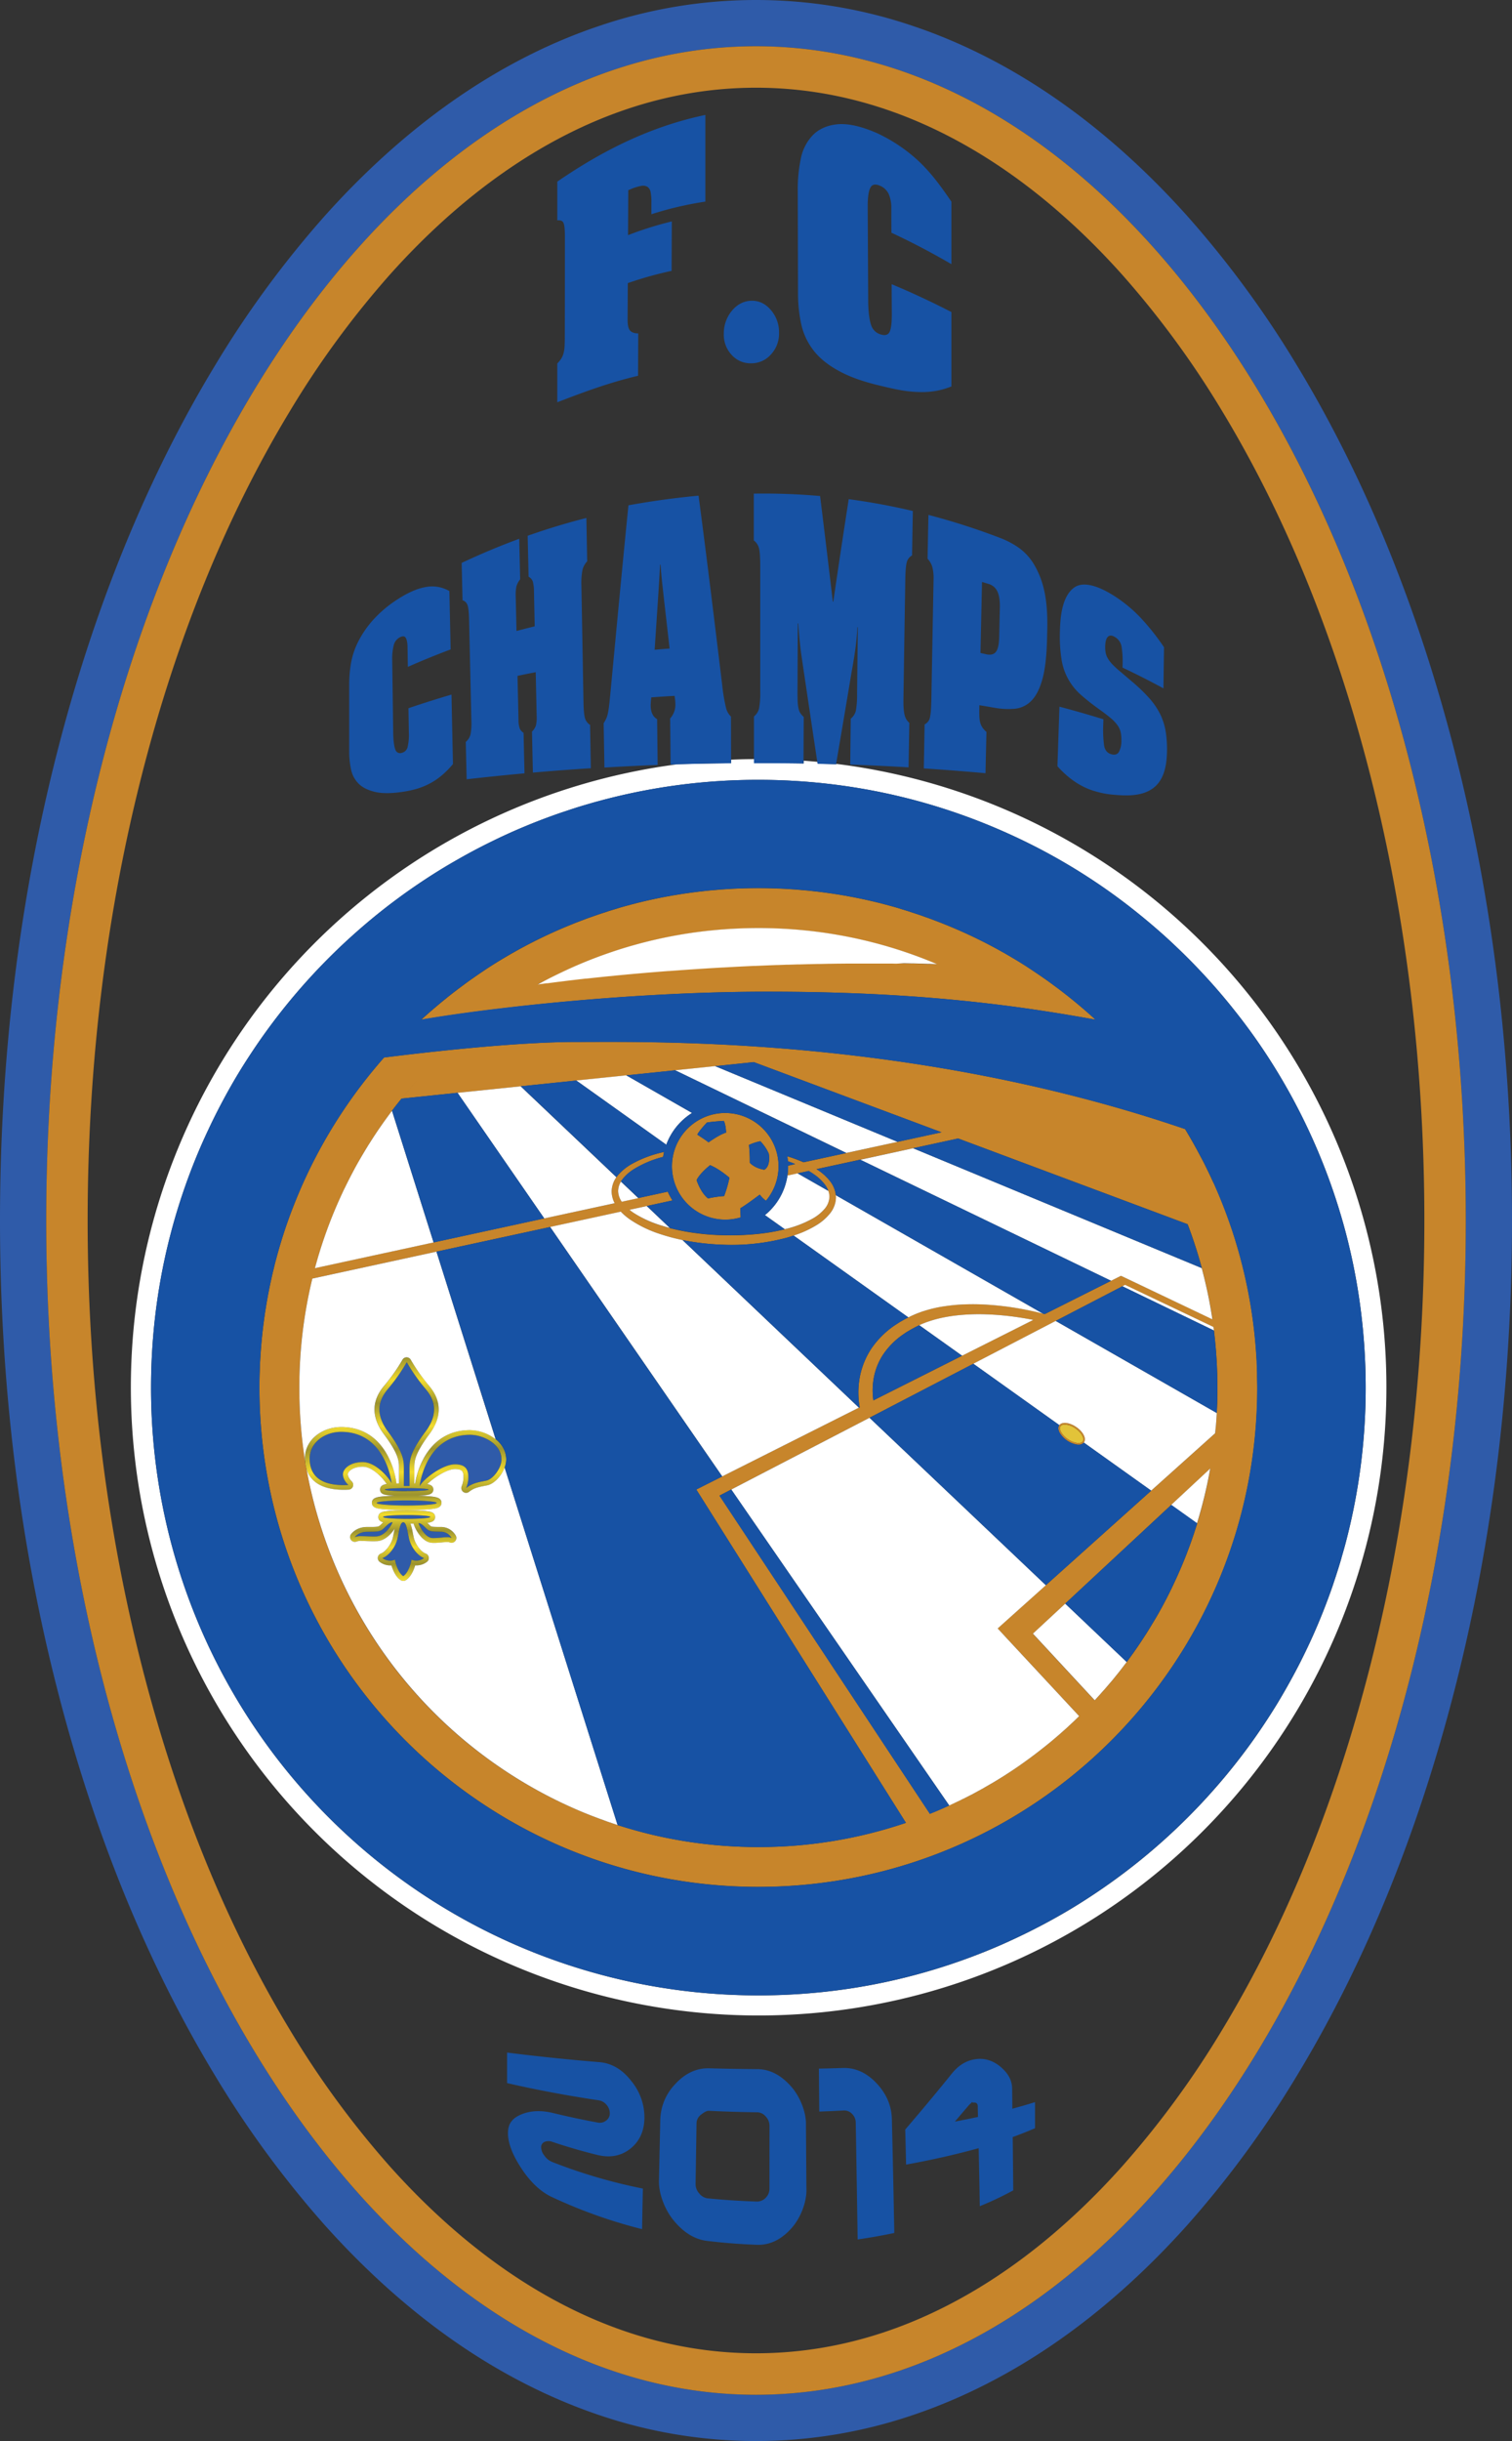 <svg xmlns="http://www.w3.org/2000/svg" xmlns:xlink="http://www.w3.org/1999/xlink" viewBox="0 0 948.81 1530.64"><rect x="0" y="0" width="948.81" height="1530.64" fill="#333333" stroke="none"/><defs><style>.cls-1{fill:#2f5ba9;}.cls-2{fill:url(#linear-gradient);}.cls-3{fill:url(#linear-gradient-2);}.cls-4{fill:#e2c339;}.cls-5{fill:#c7852b;}.cls-6{fill:#fff;}.cls-7{fill:#1752a4;}</style><linearGradient id="linear-gradient" x1="252.85" y1="939.54" x2="253.26" y2="1007.82" gradientUnits="userSpaceOnUse"><stop offset="0" stop-color="#9c932e"/><stop offset="0.15" stop-color="#f2dc2e"/><stop offset="0.3" stop-color="#9c932e"/><stop offset="0.45" stop-color="#f2dc2e"/><stop offset="0.6" stop-color="#9c932e"/><stop offset="0.75" stop-color="#f2dc2e"/><stop offset="0.9" stop-color="#9c932e"/><stop offset="1" stop-color="#f2dc2e"/></linearGradient><linearGradient id="linear-gradient-2" x1="254.13" y1="851.16" x2="254.7" y2="946.96" xlink:href="#linear-gradient"/></defs><title>champs-fc-logo</title><g id="Calque_2" data-name="Calque 2"><g id="Layer_2" data-name="Layer 2"><path class="cls-1" d="M244.8,978.66a7.72,7.72,0,0,0,3-.62s1.4,7.79,5.23,10.28c3.83-2.49,5.24-10.28,5.24-10.28a7.68,7.68,0,0,0,3,.62,8,8,0,0,0,4.78-1.64c-4.15-1.53-8.23-7.08-9.38-12.19s-1.59-10.26-3.64-10.26-2.49,5.15-3.64,10.26S244.17,975.49,240,977A8,8,0,0,0,244.8,978.66Z"/><path class="cls-1" d="M271.21,964.43c.41,0,.83,0,1.26,0,2.69,0,5.81-.52,8.16-.52a5.77,5.77,0,0,1,2.71.48,7.63,7.63,0,0,0-6.37-3.92c-4.47-.13-6.92.12-8.66-1.31s-3.61-4-5.5-4h-.19C263.68,958.17,267.08,964.11,271.21,964.43Z"/><path class="cls-1" d="M246.34,954.57h-.18c-2.18,0-4.41,3.24-6.33,4.63s-4.79,1.18-9.89,1.31-7.28,3.32-7.28,3.32a10.77,10.77,0,0,1,4.27-.59c2.26,0,4.94.2,7.39.2.71,0,1.41,0,2.06-.06C241.11,963.06,245.13,957.57,246.34,954.57Z"/><path class="cls-1" d="M255.21,952.45c8.18,0,14.81-.55,14.81-1.22S263.39,950,255.21,950s-14.81.54-14.81,1.21S247,952.45,255.21,952.45Z"/><path class="cls-1" d="M266.91,870.83a114.4,114.4,0,0,1-11.7-16.68,112.85,112.85,0,0,1-11.7,16.68c-4.91,5.74-9.23,14.53-.11,26.77,9.34,12.53,10,17.63,10,22.61v11.6H257v-11.6c0-5,.68-10.08,10-22.61C276.14,885.36,271.83,876.57,266.91,870.83Z"/><path class="cls-1" d="M245.77,930s-3.45-32.17-31.66-32.17c-10.22,0-19.75,6.68-19.75,16.64,0,9.4,5.16,16.76,21.29,16.76.95,0,1.94,0,3-.08,0,0-3.41-3-3.41-6.64s4.68-7.75,12.43-7.75S243.21,925.34,245.77,930Z"/><path class="cls-1" d="M305.13,928.45c4.27-.9,9.52-8,9.52-13.29,0-9.95-11.76-15.45-19.69-15.45-28.22,0-31.66,32.17-31.66,32.17,2.55-4.64,14.47-13.69,22.21-13.69s8.34,4.54,8.34,8.2a18.44,18.44,0,0,1-1.36,6.72C296.57,929.79,300.85,929.34,305.13,928.45Z"/><ellipse class="cls-1" cx="255.21" cy="934.06" rx="13.72" ry="0.96"/><ellipse class="cls-1" cx="255.21" cy="942.36" rx="18.83" ry="1.6"/><path class="cls-2" d="M277.06,957.51l-2.17,0c-2.35,0-4-.06-4.66-.57-.36-.3-.79-.73-1.25-1.18-.27-.27-.55-.56-.85-.84,2.65-.33,4.89-1.06,4.89-3.64,0-3.26-3.6-3.56-7.09-3.84-2.88-.24-6.68-.37-10.72-.37s-7.84.13-10.71.37c-3.49.28-7.1.58-7.1,3.84,0,1.95,1.29,2.84,3.06,3.31-.27.25-.52.5-.77.75a17.67,17.67,0,0,1-1.62,1.48c-.87.63-2.81.66-5.74.7l-2.47,0c-6.46.16-9.37,4.18-9.68,4.63a3,3,0,0,0,2.48,4.69,3,3,0,0,0,1.31-.3,8.16,8.16,0,0,1,3-.29c1,0,2.2,0,3.42.1s2.66.1,4,.1c.84,0,1.58,0,2.27-.06,4.79-.33,8.77-4.26,11-7.83-.18.8-.34,1.63-.5,2.46-.21,1-.42,2.11-.65,3.16-.95,4.22-4.46,8.91-7.5,10a3,3,0,0,0-.9,5.1,11,11,0,0,0,6.72,2.35q.42,0,.81,0c.9,2.94,2.67,7.17,5.8,9.2a2.91,2.91,0,0,0,1.63.49,3,3,0,0,0,1.64-.49c3.13-2,4.9-6.26,5.79-9.2l.81,0a11,11,0,0,0,6.73-2.35,3,3,0,0,0-.91-5.1c-3-1.13-6.54-5.82-7.49-10-.24-1-.45-2.13-.65-3.16a35.56,35.56,0,0,0-1.38-5.58l2.05,0a2.58,2.58,0,0,0,.16.78c1.3,3.69,5.32,10.79,11.19,11.25.47,0,1,.05,1.49.05,1.53,0,3.11-.14,4.63-.29,1.3-.12,2.53-.23,3.53-.23a4.21,4.21,0,0,1,1.29.12,3,3,0,0,0,4.1-4A10.57,10.57,0,0,0,277.06,957.51Zm-42.74,5.93c-2.45,0-5.13-.2-7.39-.2a10.77,10.77,0,0,0-4.27.59s2.17-3.19,7.28-3.32,7.91.13,9.89-1.31,4.15-4.63,6.33-4.63h.18c-1.21,3-5.23,8.49-10,8.81C235.73,963.43,235,963.44,234.32,963.44ZM255.21,950c8.18,0,14.81.54,14.81,1.21s-6.63,1.22-14.81,1.22-14.81-.55-14.81-1.22S247,950,255.21,950Zm-5.81,14.81c1.15-5.11,1.6-10.26,3.64-10.26s2.49,5.15,3.64,10.26,5.23,10.66,9.38,12.19a8,8,0,0,1-4.78,1.64,7.68,7.68,0,0,1-3-.62s-1.41,7.79-5.24,10.28c-3.83-2.49-5.23-10.28-5.23-10.28a7.72,7.72,0,0,1-3,.62A8,8,0,0,1,240,977C244.17,975.49,248.26,969.94,249.4,964.83Zm13.41-9.67c1.89,0,3.83,2.65,5.5,4s4.19,1.18,8.66,1.31a7.63,7.63,0,0,1,6.37,3.92,5.77,5.77,0,0,0-2.71-.48c-2.35,0-5.47.52-8.16.52-.43,0-.85,0-1.26,0-4.13-.32-7.53-6.26-8.59-9.26Z"/><path class="cls-3" d="M295,896.71c-12.7,0-22.75,6.1-29,17.65a52.15,52.15,0,0,0-5.4,15.82H260v-10c0-3.64,0-8.17,9.43-20.82,8-10.72,7.91-21-.24-30.51a111.58,111.58,0,0,1-11.35-16.18,3,3,0,0,0-5.26,0,110.78,110.78,0,0,1-11.35,16.18c-8.15,9.52-8.22,19.79-.23,30.51,9.43,12.65,9.43,17.18,9.43,20.82v10l-1.67.05a3.49,3.49,0,0,0,0-.56,51.19,51.19,0,0,0-5.6-17.2c-6.3-11.55-16.34-17.65-29-17.65-11.18,0-22.75,7.34-22.75,19.64,0,6,1.88,10.75,5.58,14.12,4.1,3.74,10.4,5.64,18.71,5.64q1.51,0,3.12-.09a3,3,0,0,0,1.82-5.25c-.61-.54-2.38-2.54-2.38-4.38s3.15-4.75,9.43-4.75c5.93,0,12.45,6.8,15,10.9l-.6.09c-3,.49-3.59,2.08-3.59,3.33s.62,2.85,3.59,3.34c.78.13,1.87.24,3.22.33.84.06,1.76.11,2.75.15-2.37.08-4.54.21-6.41.36-4.24.36-8.26.7-8.26,4.12s4,3.76,8.26,4.12c3.64.31,8.46.48,13.57.48s9.93-.17,13.57-.48c4.25-.36,8.26-.7,8.26-4.12s-4-3.76-8.26-4.12c-1.86-.15-4-.28-6.4-.36,1,0,1.91-.09,2.75-.15,1.35-.09,2.43-.2,3.22-.33,3-.49,3.59-2.09,3.59-3.34s-.63-2.84-3.59-3.33l-.29,0c4.09-4.1,12.27-9.5,17.45-9.5s5.34,2,5.34,5.2a15.38,15.38,0,0,1-1.11,5.51,3,3,0,0,0,2.76,4.2,3,3,0,0,0,1.88-.67c3-2.4,6-3,9.61-3.7.59-.11,1.17-.22,1.75-.35,5.79-1.21,11.91-9.54,11.91-16.22C317.65,903.28,304.23,896.71,295,896.71Zm-9.45,21.48c-7.74,0-19.66,9-22.21,13.69,0,0,3.44-32.17,31.66-32.17,7.93,0,19.69,5.5,19.69,15.45,0,5.31-5.25,12.39-9.52,13.29s-8.56,1.34-12.64,4.66a18.44,18.44,0,0,0,1.36-6.72C293.85,922.73,293.26,918.19,285.51,918.19ZM255.21,944c-10.4,0-18.83-.72-18.83-1.6s8.43-1.59,18.83-1.59,18.83.71,18.83,1.59S265.61,944,255.21,944Zm0-8.94c-7.58,0-13.72-.43-13.72-1s6.14-.95,13.72-.95,13.73.43,13.73.95S262.79,935,255.21,935Zm-40-10.53c0,3.66,3.41,6.64,3.41,6.64-1,0-2,.08-3,.08-16.13,0-21.29-7.36-21.29-16.76,0-10,9.53-16.64,19.75-16.64,28.21,0,31.66,32.17,31.66,32.17-2.56-4.64-10.39-13.24-18.13-13.24S215.21,920.83,215.21,924.49ZM257,920.21v11.6h-3.57v-11.6c0-5-.69-10.08-10-22.61-9.12-12.24-4.8-21,.11-26.77a112.85,112.85,0,0,0,11.7-16.68,114.4,114.4,0,0,0,11.7,16.68c4.92,5.74,9.23,14.53.11,26.77C257.68,910.13,257,915.23,257,920.21Z"/><path class="cls-1" d="M912.9,471.52c-23.14-90.43-56.36-171.81-98.73-241.87A632,632,0,0,0,745,135.41c-25.3-28.25-52.43-52.58-80.65-72.31C635.26,42.73,604.67,27,573.46,16.49a305.76,305.76,0,0,0-198.11,0C344.14,27,313.55,42.73,284.41,63.1c-28.21,19.73-55.34,44.06-80.64,72.31a632,632,0,0,0-69.13,94.24C92.27,299.71,59.05,381.09,35.91,471.52,12.08,564.65,0,663.49,0,765.32S12.08,966,35.91,1059.12c23.14,90.43,56.36,171.81,98.73,241.87a632,632,0,0,0,69.13,94.24c25.3,28.25,52.43,52.58,80.64,72.31,29.14,20.37,59.73,36,90.94,46.61a305.76,305.76,0,0,0,198.11,0c31.21-10.56,61.8-26.24,90.93-46.61,28.22-19.73,55.35-44.06,80.65-72.31A632,632,0,0,0,814.17,1301c42.37-70.06,75.59-151.44,98.73-241.87,23.83-93.13,35.91-192,35.91-293.8S936.73,564.65,912.9,471.52ZM474.4,1501.64C228.41,1501.64,29,1172,29,765.32S228.41,29,474.4,29,919.81,358.66,919.81,765.32,720.39,1501.64,474.4,1501.64Z"/><path class="cls-4" d="M670.16,902.47a13.54,13.54,0,0,0,5.76,2.35c1.69.2,3-.17,3.54-1,1.27-1.86-.86-5.6-4.64-8.17a12.59,12.59,0,0,0-6.64-2.4,3.07,3.07,0,0,0-2.66,1.07c-.59.87-.47,2.17.34,3.67A13.43,13.43,0,0,0,670.16,902.47Z"/><path class="cls-5" d="M474.4,29C228.41,29,29,358.66,29,765.32s199.41,736.32,445.4,736.32S919.81,1172,919.81,765.32,720.39,29,474.4,29ZM767.11,1272.52a576.68,576.68,0,0,1-63.05,86c-22.48,25.11-46.43,46.62-71.18,63.93-50.46,35.28-103.78,53.17-158.48,53.17s-108-17.89-158.47-53.17c-24.75-17.31-48.71-38.82-71.19-63.93a575.93,575.93,0,0,1-63-86c-39.58-65.44-70.71-141.83-92.51-227C66.5,956.81,55,862.55,55,765.32S66.5,573.83,89.19,485.16c21.8-85.21,52.93-161.6,92.51-227a575.93,575.93,0,0,1,63-86c22.48-25.11,46.44-46.62,71.19-63.93C366.39,72.89,419.71,55,474.4,55s108,17.89,158.48,53.17c24.75,17.31,48.7,38.82,71.18,63.93a576.68,576.68,0,0,1,63.05,86c39.58,65.44,70.71,141.83,92.51,227,22.68,88.67,34.19,182.93,34.19,280.16s-11.51,191.49-34.19,280.16C837.82,1130.69,806.69,1207.08,767.11,1272.52Z"/><path class="cls-5" d="M788.87,862.93c0-.64,0-1.28,0-1.92q-.09-3.15-.24-6.3c0-.3,0-.61,0-.91-.12-2.35-.28-4.69-.45-7,0-.62-.09-1.24-.14-1.85-.16-1.95-.33-3.88-.52-5.81,0-.47-.09-1-.13-1.41q-.36-3.45-.79-6.88c-.07-.57-.15-1.14-.22-1.71-.25-1.87-.51-3.72-.78-5.58-.09-.56-.17-1.12-.25-1.68q-.53-3.37-1.12-6.74c-.09-.5-.19-1-.28-1.51q-.5-2.75-1.05-5.49c-.12-.61-.24-1.23-.37-1.84q-.69-3.31-1.44-6.6c-.09-.4-.19-.8-.28-1.2q-.66-2.79-1.36-5.57c-.17-.64-.33-1.28-.5-1.93q-.84-3.26-1.75-6.48l-.18-.62c-.57-2-1.16-4-1.76-5.92-.21-.66-.41-1.31-.62-2q-.85-2.76-1.77-5.47l-.35-1c-.7-2.08-1.43-4.14-2.18-6.2-.23-.64-.47-1.29-.71-1.94-.61-1.64-1.24-3.28-1.87-4.91-.2-.51-.39-1-.59-1.52-.8-2-1.61-4-2.45-6l-.79-1.86q-1-2.31-2-4.6L761,740.7q-1.34-2.93-2.71-5.8l-.84-1.72c-.72-1.48-1.46-3-2.2-4.44l-1-1.88c-1-1.88-2-3.76-3-5.62-.26-.5-.54-1-.81-1.47-.81-1.49-1.64-3-2.47-4.43l-1.1-1.91c-1.06-1.83-2.13-3.65-3.23-5.46h0q-19.34-6.6-38.49-12.17C549,650.2,406.3,653.34,361.17,653.34c-23.7,0-54.71,2.55-80.88,5.25-15.71,1.62-29.67,3.29-39.27,4.5-1.49,1.69-3,3.41-4.43,5.14l-.13.15q-2.16,2.57-4.27,5.17l-.15.19q-2.11,2.63-4.18,5.29l-.05.07a313.29,313.29,0,0,0-29.5,46.07c-.13.24-.26.48-.38.72-.9,1.72-1.77,3.46-2.64,5.2l-.63,1.28c-.81,1.64-1.59,3.28-2.37,4.94l-.75,1.61q-1.11,2.39-2.17,4.8c-.27.61-.54,1.22-.8,1.83q-1,2.36-2,4.72l-.81,2c-.63,1.56-1.26,3.13-1.87,4.7l-.78,2q-.89,2.35-1.76,4.72c-.24.67-.47,1.35-.71,2-.57,1.61-1.14,3.23-1.68,4.85-.19.56-.36,1.12-.55,1.68q-2.73,8.31-5,16.83c-.19.73-.4,1.45-.59,2.18-.35,1.36-.68,2.73-1,4.1-.26,1-.53,2.1-.77,3.16-.3,1.28-.58,2.57-.86,3.85s-.52,2.32-.76,3.48-.5,2.49-.75,3.73-.48,2.45-.7,3.68-.43,2.43-.64,3.65-.43,2.54-.63,3.81-.38,2.4-.55,3.6-.38,2.63-.55,3.95-.31,2.36-.46,3.54c-.16,1.36-.32,2.72-.47,4.08-.12,1.15-.25,2.31-.36,3.47-.14,1.41-.26,2.83-.38,4.25-.09,1.12-.19,2.23-.27,3.35-.11,1.51-.2,3-.29,4.52-.06,1-.13,2.09-.18,3.15-.08,1.68-.14,3.36-.19,5.05,0,.89-.07,1.77-.09,2.66q-.1,3.78-.1,7.58v.18c0,172.91,140.17,313.08,313.08,313.08S789,1043,789,870.11v0C789,867.69,788.92,865.3,788.87,862.93ZM261.48,677.69q-2.43,2.7-4.79,5.46,2.35-2.76,4.79-5.46-4.87,5.43-9.46,11.07l.11-.14-.11.14Q256.59,683.12,261.48,677.69ZM210.42,758c.8-1.9,1.63-3.78,2.47-5.66.2-.46.41-.91.62-1.37.82-1.81,1.66-3.62,2.52-5.41l.51-1q1.08-2.22,2.19-4.41c.28-.57.57-1.13.86-1.7q1.24-2.43,2.55-4.84c.35-.66.71-1.31,1.07-2,.59-1.07,1.19-2.14,1.79-3.2l1.26-2.23c.81-1.4,1.64-2.79,2.47-4.18q.81-1.35,1.65-2.7.63-1,1.29-2.07,1.61-2.57,3.27-5.1l.89-1.35c.71-1.06,1.42-2.12,2.15-3.18l.71-1q2.07-3,4.21-5.93l.58-.8c.82-1.12,1.65-2.23,2.49-3.34v0c.43-.56.85-1.14,1.28-1.7l.72-.93c1.3-1.68,2.63-3.36,4-5l35.15-3.63,39.63-4.09,34.84-3.61,31.4-3.24,30.65-3.17,25.12-2.6L473,666l117.83,44-27.58,6-32.17,7-26.85,5.82a88.32,88.32,0,0,0-10-3.69l-.2-.06c.17,1,.29,2.07.37,3.12,1.53.55,3.05,1.14,4.54,1.77l-4.41,1c0,.16,0,.31,0,.47a39.05,39.05,0,0,1-.42,5.76l6.35-1.38,7-1.52c1.1.66,2.19,1.35,3.23,2.09a29.31,29.31,0,0,1,6.8,6.36,14.65,14.65,0,0,1,2.24,4.09,11.49,11.49,0,0,1,.67,3.86,12.27,12.27,0,0,1-3.21,7.65,27.81,27.81,0,0,1-7.09,5.75,66.52,66.52,0,0,1-17.73,6.79l-.08,0a124.14,124.14,0,0,1-19.14,3.09,168.58,168.58,0,0,1-19.47.59c-3.25-.07-6.5-.26-9.74-.52s-6.46-.66-9.67-1.13a137.44,137.44,0,0,1-14-2.82c-1.67-.44-3.33-.91-5-1.43A70.12,70.12,0,0,1,398,760.77c-1-.68-2-1.41-3-2.18l10.86-2.35L422,752.73a39.19,39.19,0,0,1-3-5.49l-18.45,4-10.43,2.26A12.48,12.48,0,0,1,387.9,747a11.84,11.84,0,0,1,1.75-6.1,14.67,14.67,0,0,1,1.23-1.76,27.88,27.88,0,0,1,7-6.07,66.07,66.07,0,0,1,17.8-7.52l.43-.1c.16-1.06.37-2.09.61-3.12l-1.77.43a71.46,71.46,0,0,0-18.9,7.34,31.7,31.7,0,0,0-8.13,6.65,16.63,16.63,0,0,0-1.13,1.46,16,16,0,0,0-3,8.79,16.21,16.21,0,0,0,1.9,7.51L341.52,764l-69.43,15.05-74.47,16.14A284.41,284.41,0,0,1,210.42,758Zm265.45,400.21c-2.2,0-4.39,0-6.59-.08l-2.11-.06c-1.51,0-3-.1-4.5-.17l-2.44-.11-4.38-.27-2.27-.16c-2-.15-4.05-.33-6.06-.52l-2.92-.31-3.37-.38-3.45-.44-2.7-.37-3.78-.55-1.71-.28h0c-2.38-.38-4.75-.8-7.12-1.24l-.42-.08h0l-.34-.07q-3.29-.63-6.55-1.32h0l-1-.22c-1.64-.36-3.29-.73-4.93-1.12l-.37-.09q-3.09-.74-6.15-1.55l-2.15-.58c-1.37-.37-2.73-.75-4.09-1.14l-2.34-.68c-1.4-.41-2.81-.84-4.21-1.28l-2-.61-.37-.12h0q-3-.95-5.9-2l-.36-.12c-1.82-.64-3.65-1.29-5.47-2l-1.72-.65c-1.4-.54-2.81-1.06-4.21-1.62-2.06-.81-4.1-1.64-6.15-2.51a288.09,288.09,0,0,1-171.5-214.62,22.46,22.46,0,0,1-.82-4.94,291.56,291.56,0,0,1-3.63-45.89A288.45,288.45,0,0,1,196,801.73l77.95-16.9,71.31-15.45,44.35-9.61a37.41,37.41,0,0,0,5.74,4.9,73.55,73.55,0,0,0,18.44,9,123.3,123.3,0,0,0,14.57,3.91,153.35,153.35,0,0,0,25.25,2.92,134.22,134.22,0,0,0,40.19-4.4c1.42-.41,2.84-.85,4.25-1.32A65.62,65.62,0,0,0,512.64,768a32.21,32.21,0,0,0,8.05-7,16.63,16.63,0,0,0,3.91-10.46c0-.39,0-.77-.08-1.15a17.48,17.48,0,0,0-3.93-9.14,33,33,0,0,0-7.84-6.94l-.36-.22,27.46-5.95L573,720l28.27-6.13,144,53.78h0c.86,2.25,1.69,4.52,2.49,6.79h0c.56,1.58,1.09,3.16,1.62,4.75.17.5.33,1,.49,1.51.36,1.09.71,2.19,1.06,3.29l.54,1.74c.32,1,.63,2.1.94,3.15l.51,1.73c.32,1.14.64,2.29.95,3.43l.3,1.08h0a2,2,0,0,0,.07.26q.81,3,1.56,6.11c.09.39.18.78.28,1.17q.75,3.13,1.44,6.28c.09.44.19.87.28,1.3.28,1.34.56,2.69.82,4,.16.81.31,1.62.46,2.42.32,1.73.64,3.47.93,5.21.2,1.21.4,2.42.59,3.63h0c.09.58.19,1.17.28,1.76h0L705.56,801l-2.15-1-.12.06-6.1,3.07L655.61,824l-1-.26c-5.23-1.37-10.44-2.47-15.74-3.39a183.43,183.43,0,0,0-19.46-2.28,135.42,135.42,0,0,0-19.73.15c-3.3.27-6.6.73-9.89,1.31A82.06,82.06,0,0,0,580,822c-.81.23-1.61.52-2.41.81s-1.6.56-2.38.89c-1.57.67-3.16,1.32-4.64,2.1l-.57.28-1.7.84-2.21,1.25c-1.5.8-2.9,1.77-4.34,2.68A55.81,55.81,0,0,0,547,845.33a48.66,48.66,0,0,0-7.68,19.51,52.77,52.77,0,0,0-.61,10.5c.08,1.75.22,3.5.47,5.25.09.61.2,1.22.31,1.83l-.46.24L453.2,925.8l-11.34,5.7L436.93,934l3,4.75L568.49,1143A286.89,286.89,0,0,1,475.87,1158.19ZM648.44,827.64l-44.72,22.48-55.66,28c-.15-1.08-.27-2.17-.35-3.26a43.16,43.16,0,0,1,.26-8.73,40,40,0,0,1,5.88-16.26,47.38,47.38,0,0,1,12.29-12.7c1.25-.84,2.46-1.74,3.79-2.49l2-1.18,2-1.08c1-.54,2-1,2.93-1.45l1.16-.53c.69-.32,1.4-.57,2.11-.86s1.41-.56,2.14-.79a74.79,74.79,0,0,1,8.86-2.47c3-.62,6.09-1.14,9.19-1.48a129.19,129.19,0,0,1,18.79-.66A173.91,173.91,0,0,1,638,825.86C641.47,826.36,645,827,648.44,827.64ZM759.51,920.9l0,.15q-.48,2.67-1,5.34c-.14.71-.28,1.43-.43,2.14q-.57,2.79-1.2,5.57l-.3,1.31q-.59,2.54-1.23,5.06c-.12.48-.23,1-.36,1.45q-.75,2.93-1.57,5.84c-.12.45-.25.91-.38,1.36-.57,2-1.15,4-1.76,6,0,0,0,.11,0,.16h0q-.91,2.93-1.89,5.83c-.1.31-.19.62-.3.93-.77,2.29-1.56,4.56-2.39,6.83-.23.62-.47,1.22-.7,1.84-.61,1.63-1.21,3.26-1.85,4.89-.88,2.23-1.79,4.46-2.73,6.67-.81,1.92-1.65,3.82-2.49,5.71-.19.4-.37.81-.55,1.21-.83,1.84-1.68,3.66-2.55,5.48l-.47,1c-.8,1.65-1.61,3.3-2.44,4.93l-.47.93c-.91,1.78-1.84,3.54-2.79,5.3l-.67,1.24c-1,1.78-1.95,3.55-3,5.31l-.16.28q-1.46,2.52-3,5c-.25.42-.5.84-.76,1.26-1,1.67-2,3.34-3.1,5l-.7,1.07c-.94,1.46-1.89,2.92-2.86,4.36-.22.33-.44.67-.67,1q-1.63,2.41-3.32,4.81l-.92,1.28q-1.72,2.42-3.49,4.8h0l-.55.71q-1.59,2.13-3.24,4.23c-.43.56-.88,1.12-1.32,1.68q-1.33,1.7-2.72,3.37l-1.3,1.59c-1.3,1.57-2.61,3.13-4,4.68l-.34.38c-1.27,1.46-2.55,2.9-3.85,4.34-.43.48-.88,1-1.32,1.44s-1,1.07-1.46,1.6l-38.78-41.8,20.25-18.84,66.51-61.88,24.6-22.9h0Zm4.37-44.61c0,.58,0,1.16,0,1.74,0,1.62-.1,3.23-.17,4.84l-.15,3.15h0c-.08,1.49-.18,3-.28,4.45-.08,1.18-.17,2.35-.27,3.53l-.21,2.42c-.07.75-.12,1.5-.19,2.25h0l0,0h0l-40.16,36L656.29,994l-25,22.39-5.26,4.72,6,6.42,45.19,48.56c-.83.81-1.65,1.63-2.49,2.43l-1.72,1.61c-1.06,1-2.12,2-3.19,3-.71.65-1.44,1.29-2.16,1.93-.94.84-1.88,1.68-2.83,2.51s-1.6,1.38-2.41,2.07-1.76,1.5-2.65,2.24l-2.63,2.15c-.83.67-1.66,1.35-2.51,2s-1.87,1.47-2.82,2.2l-2.37,1.82c-1,.76-2,1.51-3,2.26l-2.23,1.62-3.24,2.31-2,1.41c-1.17.8-2.33,1.6-3.51,2.38l-1.77,1.16c-1.28.84-2.55,1.67-3.84,2.49l-1.35.84c-1.44.9-2.89,1.8-4.35,2.67l-.45.27c-2.18,1.3-4.37,2.57-6.59,3.82l-.63.35c-.64.36-1.3.7-1.94,1.06-1.18.64-2.35,1.29-3.53,1.92l-.65.35-.85.44-.58.3c-1.51.79-3,1.56-4.56,2.32l-.11,0-.93.47,0,0h0l-.13.06h0l0,0-.53.26,0,0-.07,0-.3.14c-1,.51-2.09,1-3.14,1.49s-2.29,1.11-3.45,1.64h0l-2.74,1.24q-2.46,1.1-4.93,2.15c-1.49.63-3,1.23-4.5,1.84l-132-199.52,7.43-3.85L545.64,889l65.11-33.82,51.71-26.86,41.82-21.72,1.71-.89,55.48,26.41.09.69.21,1.54h0c.24,2,.45,3.91.65,5.87.07.62.13,1.25.19,1.87q.28,3,.51,5.92c0,.45.06.89.09,1.34.13,1.79.24,3.58.34,5.37,0,.45.05.89.07,1.34.1,2.06.17,4.13.23,6.21l0,1.41q.07,3.23.08,6.48Q764,873.2,763.88,876.29Z"/><path class="cls-5" d="M481.51,621.85c61.13,0,110.23,3.44,155.72,9.54,17.11,2.29,33.7,5,50.23,8q-2.41-2.22-4.89-4.39l-.51-.45c-1.55-1.36-3.11-2.69-4.67-4l-.85-.71q-2.25-1.89-4.55-3.73l-1.07-.86q-2.24-1.79-4.5-3.52l-1.22-.94c-1.48-1.12-3-2.23-4.48-3.33l-1.35-1c-1.48-1.08-3-2.14-4.48-3.19l-1.44-1c-1.49-1-3-2.06-4.51-3.06l-1.49-1c-1.52-1-3-2-4.58-3l-1.5-.93c-1.55-1-3.1-1.93-4.67-2.87l-1.47-.87c-1.59-.94-3.19-1.88-4.8-2.8l-1.37-.76q-2.49-1.41-5-2.77l-1.1-.58q-2.67-1.42-5.37-2.81l-.44-.21Q605,584.47,592.2,579.36l-.91-.37c-1.6-.63-3.21-1.24-4.82-1.85-.71-.27-1.42-.55-2.14-.81-1.45-.54-2.91-1.05-4.38-1.57l-2.66-.94c-1.38-.47-2.76-.92-4.14-1.37l-3-1c-1.33-.42-2.66-.82-4-1.22l-3.19-1c-1.3-.38-2.61-.74-3.92-1.1l-3.36-.91-3.84-1-3.5-.85c-1.27-.3-2.53-.59-3.8-.87s-2.41-.54-3.63-.79-2.49-.52-3.74-.77-2.5-.49-3.75-.72l-3.7-.67-3.86-.64c-1.21-.19-2.43-.39-3.65-.57l-4-.56-3.59-.47c-1.37-.17-2.75-.32-4.12-.47-1.18-.13-2.35-.27-3.53-.38-1.42-.14-2.86-.26-4.29-.38l-3.41-.29c-1.52-.11-3-.2-4.56-.29-1.07-.06-2.13-.14-3.19-.19-1.7-.08-3.4-.14-5.1-.19-.91,0-1.81-.08-2.72-.1-2.55-.06-5.11-.1-7.67-.1h-.35c-2.57,0-5.13,0-7.68.1-.91,0-1.8.07-2.71.1-1.7,0-3.41.11-5.1.19-1.07.05-2.13.13-3.19.19-1.53.09-3,.18-4.57.29l-3.41.29c-1.43.12-2.86.24-4.29.38-1.18.11-2.35.25-3.52.38-1.38.15-2.75.3-4.12.47-1.21.15-2.4.31-3.6.48s-2.66.36-4,.55l-3.66.57-3.86.64-3.7.67c-1.25.23-2.5.47-3.74.72s-2.51.5-3.76.77-2.41.52-3.62.79-2.53.57-3.79.87l-3.5.85-3.85,1-3.35.91c-1.31.36-2.62.72-3.92,1.1l-3.19,1c-1.34.4-2.68.8-4,1.22l-3,1c-1.39.45-2.78.9-4.15,1.37l-2.66.94c-1.47.52-2.93,1-4.39,1.57l-2.13.81c-1.61.61-3.23,1.22-4.83,1.85l-.89.37q-12.8,5.11-25,11.31l-.37.19c-1.81.92-3.61,1.87-5.4,2.82l-1.07.57q-2.54,1.37-5,2.78l-1.34.75c-1.62.92-3.22,1.86-4.82,2.81l-1.45.86c-1.57.94-3.14,1.9-4.69,2.87l-1.48.93q-2.33,1.47-4.6,3l-1.47,1q-2.28,1.52-4.53,3.08l-1.42,1q-2.26,1.57-4.5,3.2l-1.33,1c-1.51,1.11-3,2.22-4.49,3.35l-1.21.93c-1.52,1.16-3,2.34-4.52,3.53l-1,.84c-1.54,1.24-3.07,2.48-4.58,3.75l-.82.69c-1.57,1.33-3.14,2.67-4.69,4l-.5.45q-2.48,2.17-4.9,4.39c13.16-2.27,29.79-4.67,48.74-6.94C360.57,626.73,422.73,621.85,481.51,621.85ZM343.87,614c2.85-1.47,5.74-2.88,8.65-4.26,3.7-1.76,7.43-3.46,11.22-5.06q10-4.23,20.2-7.66,6.81-2.29,13.71-4.24a282.89,282.89,0,0,1,27.93-6.37c2.35-.42,4.71-.8,7.08-1.16q7.09-1.07,14.27-1.77t14.41-1.07q3.62-.18,7.25-.27t7.28-.09h0a291.29,291.29,0,0,1,43.22,3.2c2.36.36,4.72.74,7.08,1.16A284.74,284.74,0,0,1,588,604.65l.08,0h0l-4.41-.18-1,0-4.48-.16-.48,0-4.27-.12-1,0-4.71-.11H567l-4.34-.08h-.89c-1.61,0-3.24,0-4.88-.06h-1l-4.47,0H539l-5.53,0h-1.15l-5.46.06-1,0-5.17.08h-.76l-5.64.12-1.23,0-5.74.14-.48,0-5.46.15-1.2,0-5.71.18-1.19,0-5.38.2-.71,0-5.8.23-1.4.06-5.8.25-.92,0-5.3.25-1.2.06-5.81.29-1.34.08-5.66.31-.42,0-5.94.35-1.38.08-5.83.37-1.1.07-5.26.35-1.1.07-5.77.4-1.43.11-5.86.43-.47,0-5.56.43-1.3.1-5.74.47-1.14.1-5.29.46-.82.07-5.68.51-1.36.13-5.67.53-.63.07-5.27.52-1.12.11-5.52.58-1.14.12-5.27.57-.45,0-5.47.62-1.2.15c-1.79.2-3.57.42-5.33.63l-.8.1-4.84.6-.91.12-5.15.67-1.09.15-5.19.71Q340.63,615.65,343.87,614Z"/><path class="cls-5" d="M455.13,764.79a33.68,33.68,0,0,0,9.68-1.43c-.19-2.4-.24-5.72-.24-5.72,3.58-2,12.2-8.55,12.2-8.55a17.79,17.79,0,0,0,3.89,3.84,33.44,33.44,0,1,0-25.53,11.86Zm22-49.18a27.21,27.21,0,0,1,5.28,7.74s1.51,7.65-2.79,10.12c0,0-5.62-.64-9.11-4.38a99.81,99.81,0,0,0-.53-11.15A29.85,29.85,0,0,1,477.15,715.61ZM443.6,703.89c3.36-.63,10.59-1.06,10.59-1.06,1.36,2.47,1.45,7.36,1.45,7.36-4.34,1.24-11,6.13-11,6.13-1.66-1.4-7.07-4.85-7.07-4.85C438.87,708.79,443.6,703.89,443.6,703.89Zm2,26.73c5.78,2.27,12.14,7.87,12.14,7.87A74.89,74.89,0,0,1,454.4,750a63.25,63.25,0,0,0-10.08,1.49c-4.77-3.75-7.19-11.49-7.19-11.49C439.26,735.47,445.6,730.62,445.6,730.62Z"/><path class="cls-5" d="M675.38,894.79c-4.3-2.93-8.92-3.42-10.61-1.15l-.08.09c-.81,1.19-.71,2.86.29,4.71a15.86,15.86,0,0,0,10.83,7.37,8.31,8.31,0,0,0,1,.06,4.11,4.11,0,0,0,3.31-1.31,1.9,1.9,0,0,0,.19-.21C681.91,902,679.76,897.77,675.38,894.79Zm4.08,9c-.59.86-1.85,1.23-3.54,1A14.87,14.87,0,0,1,665.86,898c-.81-1.5-.93-2.8-.34-3.67a3.07,3.07,0,0,1,2.66-1.07,12.59,12.59,0,0,1,6.64,2.4C678.6,898.19,680.73,901.93,679.46,903.79Z"/><path class="cls-6" d="M704.28,806.55l57.48,27.75h0l-.21-1.54-.09-.69L706,805.66Z"/><polygon class="cls-6" points="563.24 715.99 448.75 668.5 423.62 671.1 531.07 722.96 563.24 715.99"/><path class="cls-6" d="M539.85,727.2l157.34,75.93,6.1-3.07.12-.06,2.15,1,55.24,26.3c-.08-.59-.17-1.18-.26-1.76-.19-1.21-.39-2.42-.59-3.63-.29-1.74-.61-3.48-.93-5.21-.15-.8-.3-1.61-.46-2.42-.26-1.34-.54-2.69-.82-4-.09-.43-.19-.86-.28-1.3q-.69-3.15-1.44-6.28c-.1-.39-.19-.78-.28-1.17q-.75-3.06-1.56-6.11a2,2,0,0,1-.07-.26h0L573,720Z"/><path class="cls-6" d="M510.16,764a27.81,27.81,0,0,0,7.09-5.75,12.27,12.27,0,0,0,3.21-7.65,11.49,11.49,0,0,0-.67-3.86l-19.29-11-6.35,1.38A39.45,39.45,0,0,1,480,761.93l12.43,8.86A66.52,66.52,0,0,0,510.16,764Z"/><path class="cls-6" d="M434.28,697.88,393,674.27l-31.4,3.24,56.51,40.28A39.62,39.62,0,0,1,434.28,697.88Z"/><path class="cls-6" d="M524.52,749.45c0,.38.07.76.08,1.15a16.63,16.63,0,0,1-3.91,10.46,32.21,32.21,0,0,1-8.05,7A65.62,65.62,0,0,1,498,774.76l72,51.32.57-.28c1.48-.78,3.07-1.43,4.64-2.1.78-.33,1.59-.59,2.38-.89s1.6-.58,2.41-.81a82.06,82.06,0,0,1,9.77-2.44c3.29-.58,6.59-1,9.89-1.31a135.42,135.42,0,0,1,19.73-.15,183.43,183.43,0,0,1,19.46,2.28c5.3.92,10.51,2,15.74,3.39Z"/><path class="cls-6" d="M610.75,855.13l54,38.51c1.69-2.27,6.31-1.78,10.61,1.15s6.53,7.18,4.91,9.56a1.9,1.9,0,0,1-.19.21l42.29,30.15,40.16-36c.08-.76.14-1.52.21-2.27L763,894c.1-1.18.19-2.35.27-3.53.1-1.48.2-3,.28-4.45L662.46,828.27Z"/><path class="cls-6" d="M619.09,824.17a129.19,129.19,0,0,0-18.79.66c-3.1.34-6.17.86-9.19,1.48a74.79,74.79,0,0,0-8.86,2.47c-.73.23-1.44.51-2.14.79s-1.42.54-2.11.86l-1.16.53,26.88,19.16,44.72-22.48c-3.47-.69-7-1.28-10.46-1.78A173.91,173.91,0,0,0,619.09,824.17Z"/><path class="cls-6" d="M214.11,894.81c12.7,0,22.74,6.1,29,17.65a51.19,51.19,0,0,1,5.6,17.2,3.49,3.49,0,0,1,0,.56l1.67-.05v-10c0-3.64,0-8.17-9.43-20.82-8-10.72-7.92-21,.23-30.51a110.78,110.78,0,0,0,11.35-16.18,3,3,0,0,1,5.26,0,111.58,111.58,0,0,0,11.35,16.18c8.15,9.52,8.23,19.79.24,30.51C260,912,260,916.57,260,920.21v10h.51a52.15,52.15,0,0,1,5.4-15.82c6.3-11.55,16.35-17.65,29-17.65a27.27,27.27,0,0,1,16.12,5.74L273.9,784.83,196,801.73a288.45,288.45,0,0,0-8.16,68.38A291.56,291.56,0,0,0,191.42,916c0-.51-.06-1-.06-1.55C191.36,902.15,202.93,894.81,214.11,894.81Z"/><path class="cls-6" d="M316.67,920.15c-1.95,5.29-6.53,10.31-10.93,11.23-.58.13-1.16.24-1.75.35-3.57.7-6.65,1.3-9.61,3.7a3,3,0,0,1-1.88.67,3,3,0,0,1-2.76-4.2,15.38,15.38,0,0,0,1.11-5.51c0-3.22-.26-5.2-5.34-5.2s-13.36,5.4-17.45,9.5l.29,0c3,.49,3.59,2.08,3.59,3.33s-.63,2.85-3.59,3.34c-.79.13-1.87.24-3.22.33-.84.06-1.76.11-2.75.15,2.36.08,4.54.21,6.4.36,4.25.36,8.26.7,8.26,4.12s-4,3.76-8.26,4.12c-3.64.31-8.46.48-13.57.48s-9.93-.17-13.57-.48c-4.24-.36-8.26-.7-8.26-4.12s4-3.76,8.26-4.12c1.87-.15,4-.28,6.41-.36-1,0-1.91-.09-2.75-.15-1.35-.09-2.44-.2-3.22-.33-3-.49-3.59-2.09-3.59-3.34s.62-2.84,3.59-3.33l.6-.09c-2.59-4.1-9.11-10.9-15-10.9-6.28,0-9.43,3-9.43,4.75s1.77,3.84,2.38,4.38a3,3,0,0,1-1.82,5.25q-1.61.09-3.12.09c-8.31,0-14.61-1.9-18.71-5.64a16.27,16.27,0,0,1-4.7-7.63,288.78,288.78,0,0,0,171.5,214.62c2.05.87,4.09,1.7,6.15,2.51,1.4.56,2.81,1.08,4.21,1.62l1.72.65c1.82.67,3.65,1.32,5.47,2l.36.12q2.94,1,5.9,2h0Zm-31.26,46.44a3,3,0,0,1-3.49.48,4.21,4.21,0,0,0-1.29-.12c-1,0-2.23.11-3.53.23-1.52.15-3.1.29-4.63.29-.53,0-1,0-1.49-.05-5.87-.46-9.89-7.56-11.19-11.25a2.58,2.58,0,0,1-.16-.78l-2.05,0A35.56,35.56,0,0,1,259,961c.2,1,.41,2.11.65,3.16.95,4.22,4.45,8.91,7.49,10a3,3,0,0,1,.91,5.1,11,11,0,0,1-6.73,2.35l-.81,0c-.89,2.94-2.66,7.17-5.79,9.2a3,3,0,0,1-1.64.49,2.91,2.91,0,0,1-1.63-.49c-3.13-2-4.9-6.26-5.8-9.2q-.39,0-.81,0a11,11,0,0,1-6.72-2.35,3,3,0,0,1,.9-5.1c3-1.13,6.55-5.82,7.5-10,.23-1,.44-2.13.65-3.16.16-.83.32-1.66.5-2.46-2.27,3.57-6.25,7.5-11,7.83-.69,0-1.43.06-2.27.06-1.31,0-2.66-.05-4-.1s-2.38-.1-3.42-.1a8.16,8.16,0,0,0-3,.29,3,3,0,0,1-3.58-.74,3,3,0,0,1-.21-3.65c.31-.45,3.22-4.47,9.68-4.63l2.47,0c2.93,0,4.87-.07,5.74-.7a17.67,17.67,0,0,0,1.62-1.48c.25-.25.5-.5.77-.75-1.77-.47-3.06-1.36-3.06-3.31,0-3.26,3.61-3.56,7.1-3.84,2.87-.24,6.68-.37,10.71-.37s7.84.13,10.72.37c3.49.28,7.09.58,7.09,3.84,0,2.58-2.24,3.31-4.89,3.64.3.28.58.57.85.84.46.45.89.88,1.25,1.18.62.51,2.31.54,4.66.57l2.17,0a10.57,10.57,0,0,1,9,5.57A3,3,0,0,1,285.41,966.59Z"/><path class="cls-6" d="M246,696.49v0c-.84,1.11-1.67,2.22-2.49,3.34l-.58.8q-2.15,2.94-4.21,5.93l-.71,1c-.73,1.06-1.44,2.12-2.15,3.18l-.89,1.35q-1.66,2.53-3.27,5.1-.66,1-1.29,2.07-.84,1.35-1.65,2.7c-.83,1.39-1.66,2.78-2.47,4.18L225,728.37c-.6,1.06-1.2,2.13-1.79,3.2-.36.66-.72,1.31-1.07,2q-1.3,2.41-2.55,4.84c-.29.57-.58,1.13-.86,1.7q-1.11,2.19-2.19,4.41l-.51,1c-.86,1.79-1.7,3.6-2.52,5.41-.21.46-.42.91-.62,1.37-.84,1.88-1.67,3.76-2.47,5.66a284.41,284.41,0,0,0-12.8,37.25l74.47-16.14Z"/><path class="cls-6" d="M648.17,1024.37l38.78,41.8c.5-.53,1-1.07,1.46-1.6s.89-1,1.32-1.44c1.3-1.44,2.58-2.88,3.85-4.34l.34-.38c1.34-1.55,2.65-3.11,4-4.68l1.3-1.59q1.38-1.68,2.72-3.37c.44-.56.89-1.12,1.32-1.68q1.65-2.1,3.24-4.23l.55-.71h0l-38.58-36.62Z"/><path class="cls-6" d="M415.39,768.59c1.65.52,3.31,1,5,1.43l-14.52-13.78L395,758.59c.95.77,1.94,1.5,3,2.18A70.12,70.12,0,0,0,415.39,768.59Z"/><path class="cls-6" d="M428.31,777.56a123.3,123.3,0,0,1-14.57-3.91,73.55,73.55,0,0,1-18.44-9,37.41,37.41,0,0,1-5.74-4.9l-44.35,9.61,108,156.42L539,882.66Z"/><path class="cls-6" d="M626.07,1021.12l5.26-4.72,25-22.39L545.64,889,458.88,934l136.79,198.14h0l.59-.28,2.86-1.36c1-.49,2.1-1,3.14-1.49l.3-.14.07,0,0,0h0l-.31.15,1.9-1-.92.47,0,0,.93-.47.11,0c1.52-.76,3-1.53,4.56-2.32l.58-.3.85-.44.65-.35c1.18-.63,2.35-1.28,3.53-1.92l1.18-.65.76-.41.63-.35.32-.19q3.15-1.77,6.27-3.63l.45-.27c1.46-.87,2.91-1.77,4.35-2.67l1.35-.84c1.29-.82,2.56-1.65,3.84-2.49l1.77-1.16c1.18-.78,2.34-1.58,3.51-2.38l2-1.41,3.24-2.31,2.23-1.62c1-.75,2-1.5,3-2.26l2.37-1.82c.95-.73,1.89-1.46,2.82-2.2s1.68-1.35,2.51-2l2.63-2.15c.89-.74,1.77-1.49,2.65-2.24s1.61-1.37,2.41-2.07,1.89-1.67,2.83-2.51c.72-.64,1.45-1.28,2.16-1.93,1.07-1,2.13-2,3.19-3l1.72-1.61c.84-.8,1.66-1.62,2.49-2.43l-45.19-48.56ZM610.27,1125l-.76.4-.58.3,2-1Zm6.76-3.68-.53.3c-.24.13-.5.26-.74.4l1.6-.89Z"/><path class="cls-6" d="M385.7,754.46a16.21,16.21,0,0,1-1.9-7.51,16,16,0,0,1,3-8.79l-60.08-57-39.63,4.09L341.52,764Z"/><path class="cls-6" d="M387.9,747a12.48,12.48,0,0,0,2.26,6.55l10.43-2.26-10.94-10.39A11.84,11.84,0,0,0,387.9,747Z"/><path class="cls-6" d="M343.71,616.54l5.15-.67.91-.12,4.84-.6.8-.1c1.76-.21,3.54-.43,5.33-.63l1.2-.15,5.47-.62.45,0,5.27-.57,1.14-.12,5.52-.58,1.12-.11,5.27-.52.63-.07,5.67-.53,1.36-.13,5.68-.51.82-.07,5.29-.46,1.14-.1,5.74-.47,1.3-.1,5.56-.43.47,0,5.86-.43,1.43-.11,5.77-.4,1.1-.07,5.26-.35,1.1-.07,5.83-.37,1.38-.08,5.94-.35.42,0,5.66-.31,1.34-.08,5.81-.29,1.2-.06,5.3-.25.92,0,5.8-.25,1.4-.06,5.8-.23.71,0,5.38-.2,1.19,0,5.71-.18,1.2,0,5.46-.15.48,0,5.74-.14,1.23,0,5.64-.12h.76l5.17-.08,1,0,5.46-.06h1.15l5.53,0h12.42l4.47,0h1c1.64,0,3.27,0,4.88.06h.89L567,604h.75l4.71.11,1,0,4.27.12.48,0,4.48.16,1,0,4.41.18h0l-.08,0a284.74,284.74,0,0,0-61.83-18.27c-2.36-.42-4.72-.8-7.08-1.16a291.29,291.29,0,0,0-43.22-3.2q-3.64,0-7.28.09t-7.25.27q-7.23.36-14.41,1.07t-14.27,1.77c-2.37.36-4.73.74-7.08,1.16a282.89,282.89,0,0,0-27.93,6.37q-6.9,1.93-13.71,4.24-10.2,3.43-20.2,7.66c-3.79,1.6-7.52,3.3-11.22,5.06-2.91,1.38-5.8,2.79-8.65,4.26q-3.24,1.68-6.44,3.43l5.19-.71Z"/><path class="cls-6" d="M839,716.69A393.9,393.9,0,0,0,524.85,479l0,.18c-4.65-.13-7-.19-11.62-.3l-.18-1.16q-4.33-.4-8.68-.72c0,.57,0,1.14,0,1.71q-15.56-.25-31.1-.19c0-.84,0-1.67,0-2.51q-7.28,0-14.51.35v2.2q-16.72.14-33.46.65A393.94,393.94,0,1,0,839,716.69Zm2.86,260.12q-1.74,6-3.68,11.88-1,3-2,6-1.33,3.86-2.76,7.69-3,8.1-6.38,16.1-2.16,5.13-4.48,10.17c-1.17,2.55-2.37,5.07-3.59,7.59s-2.41,4.92-3.66,7.36c-1.69,3.28-3.41,6.53-5.19,9.75-.88,1.62-1.78,3.22-2.69,4.82-2.13,3.75-4.3,7.48-6.55,11.15q-5,8.1-10.35,15.94-3.66,5.37-7.52,10.6-1.38,1.86-2.77,3.71-10.09,13.37-21.39,25.86l-1.12,1.25q-6,6.57-12.33,12.91a381.29,381.29,0,0,1-61.27,49.77c-3.56,2.33-7.15,4.62-10.8,6.83-6.93,4.2-14,8.15-21.21,11.91q-7.37,3.84-14.92,7.36c-4.26,2-8.56,3.94-12.91,5.78a379.24,379.24,0,0,1-57.51,19.08l-2.23.54c-2.37.56-4.74,1.11-7.13,1.63l-2,.43q-10.74,2.28-21.63,3.94l-1.41.21q-4.05.6-8.12,1.11-3.06.39-6.13.73-9.2,1-18.49,1.58-4.53.27-9.09.45-7.29.27-14.63.27A380.81,380.81,0,0,1,94.79,870.11q0-7.33.27-14.63.18-4.56.45-9.09.57-9.28,1.58-18.49.34-3.07.72-6.13.52-4.07,1.12-8.12l.21-1.41q1.67-10.89,3.94-21.63c.14-.67.29-1.33.43-2,.52-2.39,1.06-4.76,1.63-7.14l.54-2.22a379.24,379.24,0,0,1,19.08-57.51c1.84-4.35,3.78-8.65,5.78-12.91q3.53-7.56,7.36-14.92c3.76-7.2,7.71-14.29,11.91-21.21,2.21-3.65,4.5-7.24,6.83-10.8a381.77,381.77,0,0,1,49.76-61.27q6.34-6.33,12.92-12.33l1.25-1.12q12.48-11.3,25.85-21.39l3.72-2.77q5.24-3.85,10.6-7.52,7.83-5.38,15.94-10.35c3.67-2.25,7.4-4.42,11.15-6.55q2.4-1.36,4.81-2.7,4.85-2.65,9.76-5.18c2.44-1.25,4.9-2.46,7.36-3.66s5-2.42,7.59-3.59q5-2.31,10.17-4.48,8-3.39,16.1-6.38,3.84-1.42,7.69-2.76,3-1,6-2,5.91-2,11.88-3.68,3.27-1,6.55-1.85A380.52,380.52,0,0,1,475.87,489,384.7,384.7,0,0,1,533,493.26q4.69.71,9.37,1.53c3.11.55,6.22,1.13,9.32,1.76q7,1.41,13.88,3.08,4.6,1.11,9.19,2.34t9.13,2.58c1.7.5,3.41,1,5.11,1.55q17.85,5.55,35.22,12.9,16.75,7.08,32.65,15.66,13.62,7.35,26.56,15.77,6.48,4.2,12.77,8.68,7.47,5.29,14.68,11t14.17,11.69q7,6,13.65,12.41c2.24,2.13,4.44,4.28,6.63,6.47s4.34,4.39,6.47,6.62q6.38,6.71,12.41,13.65t11.69,14.18q5.65,7.2,11,14.67,4.47,6.3,8.68,12.78,8.41,12.93,15.77,26.56Q819.89,705,827,721.75q7.35,17.36,12.9,35.22c.53,1.7,1,3.41,1.55,5.11q1.35,4.56,2.58,9.13t2.34,9.19q1.67,6.92,3.08,13.88.93,4.65,1.76,9.32t1.53,9.37A384.7,384.7,0,0,1,857,870.11a380.52,380.52,0,0,1-13.3,100.15C843.06,972.45,842.45,974.63,841.81,976.81Z"/><path class="cls-6" d="M760.8,827.32h0c-.09-.59-.19-1.18-.28-1.76h0C760.63,826.15,760.72,826.73,760.8,827.32Z"/><path class="cls-6" d="M256.69,683.15q-2.31,2.72-4.56,5.47l-.11.14q4.57-5.64,9.46-11.07Q259.05,680.39,256.69,683.15Z"/><path class="cls-6" d="M603.13,1128.62l.13-.06h0l-.1,0Z"/><path class="cls-6" d="M602.64,1128.87l.49-.25h0Z"/><path class="cls-6" d="M759.53,920.75h0a.88.88,0,0,0,0,.16.88.88,0,0,1,0-.16l-24.6,22.9,16.26,11.59h0s0-.11,0-.16c.61-2,1.19-4,1.76-6,.13-.45.26-.91.38-1.36q.82-2.91,1.57-5.84c.13-.48.24-1,.36-1.45q.65-2.52,1.23-5.06l.3-1.31q.63-2.77,1.2-5.57c.15-.71.29-1.43.43-2.14q.53-2.67,1-5.34h0l0-.15,0-.16h0Z"/><path class="cls-6" d="M762.55,898.68h0l0,0h0c.07-.75.12-1.5.19-2.25h0C762.69,897.18,762.63,897.93,762.55,898.68Z"/><path class="cls-7" d="M754.1,795.14l-.3-1.08c-.31-1.14-.63-2.29-.95-3.43l-.51-1.73c-.31-1-.62-2.1-.94-3.15l-.54-1.74c-.35-1.1-.7-2.2-1.06-3.29-.16-.5-.32-1-.49-1.51-.53-1.59-1.06-3.17-1.62-4.75h0c-.8-2.27-1.63-4.54-2.49-6.79h0l-144-53.78L573,720Z"/><polygon class="cls-7" points="590.82 710.01 472.99 666 448.75 668.5 563.24 715.99 590.82 710.01"/><path class="cls-7" d="M510.75,736.29c-1-.74-2.13-1.43-3.23-2.09l-7,1.52,19.29,11a14.65,14.65,0,0,0-2.24-4.09A29.31,29.31,0,0,0,510.75,736.29Z"/><path class="cls-7" d="M763.85,862.22c-.06-2.08-.13-4.15-.23-6.21,0-.45,0-.89-.07-1.34-.1-1.79-.21-3.58-.34-5.37,0-.45-.05-.89-.09-1.34q-.23-3-.51-5.92c-.06-.62-.12-1.25-.19-1.87-.2-2-.41-3.92-.65-5.87h0l-57.48-27.75-41.82,21.72L763.52,886h0l.15-3.15c.07-1.61.13-3.22.17-4.84,0-.58,0-1.16,0-1.74q.07-3.09.08-6.18,0-3.25-.08-6.48Z"/><path class="cls-7" d="M655.61,824l41.58-20.9L539.85,727.2l-27.46,5.95.36.22a33,33,0,0,1,7.84,6.94,17.48,17.48,0,0,1,3.93,9.14l130.06,74.32Z"/><path class="cls-7" d="M548.06,878.11l55.66-28L576.84,831c-1,.45-2,.91-2.93,1.45l-2,1.08-2,1.18c-1.33.75-2.54,1.65-3.79,2.49a47.38,47.38,0,0,0-12.29,12.7A40,40,0,0,0,548,866.12a43.16,43.16,0,0,0-.26,8.73C547.79,875.94,547.91,877,548.06,878.11Z"/><path class="cls-7" d="M668.42,1005.53,707,1042.15q1.77-2.39,3.49-4.8l.92-1.28q1.68-2.4,3.32-4.81c.23-.33.45-.67.67-1,1-1.44,1.92-2.9,2.86-4.36l.7-1.07c1-1.65,2.08-3.32,3.1-5,.26-.42.51-.84.76-1.26q1.5-2.49,3-5l.16-.28c1-1.76,2-3.53,3-5.31l.67-1.24c.95-1.76,1.88-3.52,2.79-5.3l.47-.93c.83-1.63,1.64-3.28,2.44-4.93l.47-1c.87-1.82,1.72-3.64,2.55-5.48.18-.4.36-.81.55-1.21.84-1.89,1.68-3.79,2.49-5.71.94-2.21,1.85-4.44,2.73-6.67.64-1.63,1.24-3.26,1.85-4.89.23-.62.47-1.22.7-1.84.83-2.27,1.62-4.54,2.39-6.83.11-.31.2-.62.3-.93q1-2.91,1.89-5.83l-16.26-11.59Z"/><path class="cls-7" d="M680.1,904.56a4.11,4.11,0,0,1-3.31,1.31,8.31,8.31,0,0,1-1-.06A15.86,15.86,0,0,1,665,898.44c-1-1.85-1.1-3.52-.29-4.71l.08-.09-54-38.51L545.64,889,656.29,994l66.1-59.3Z"/><path class="cls-7" d="M387.94,736.7a31.7,31.7,0,0,1,8.13-6.65,71.46,71.46,0,0,1,18.9-7.34l1.77-.43c-.24,1-.45,2.06-.61,3.12l-.43.1A66.07,66.07,0,0,0,397.9,733a27.88,27.88,0,0,0-7,6.07,14.67,14.67,0,0,0-1.23,1.76l10.94,10.39,18.45-4a39.19,39.19,0,0,0,3,5.49l-16.16,3.51L420.37,770a137.44,137.44,0,0,0,14,2.82c3.21.47,6.44.85,9.67,1.13s6.49.45,9.74.52a168.58,168.58,0,0,0,19.47-.59,124.14,124.14,0,0,0,19.14-3.09l.08,0L480,761.93a39.45,39.45,0,0,0,14.15-24.83,39.05,39.05,0,0,0,.42-5.76c0-.16,0-.31,0-.47l4.41-1c-1.49-.63-3-1.22-4.54-1.77-.08-1-.2-2.09-.37-3.12l.2.06a88.32,88.32,0,0,1,10,3.69L531.07,723,423.62,671.1,393,674.27l41.31,23.61a39.62,39.62,0,0,0-16.2,19.91l-56.51-40.28-34.84,3.61,60.08,57A16.63,16.63,0,0,1,387.94,736.7Zm67.19-38.81a33.44,33.44,0,0,1,25.53,55,17.79,17.79,0,0,1-3.89-3.84s-8.62,6.51-12.2,8.55c0,0,.05,3.32.24,5.72a33.45,33.45,0,1,1-9.68-65.47Z"/><path class="cls-7" d="M547,845.33a55.81,55.81,0,0,1,14.76-14.48c1.44-.91,2.84-1.88,4.34-2.68l2.21-1.25,1.7-.84-72-51.32c-1.41.47-2.83.91-4.25,1.32a134.22,134.22,0,0,1-40.19,4.4,153.35,153.35,0,0,1-25.25-2.92L539,882.66l.46-.24c-.11-.61-.22-1.22-.31-1.83-.25-1.75-.39-3.5-.47-5.25a52.77,52.77,0,0,1,.61-10.5A48.66,48.66,0,0,1,547,845.33Z"/><path class="cls-7" d="M451.45,937.88,583.5,1137.4c1.5-.61,3-1.21,4.5-1.84q2.47-1.05,4.93-2.15l2.74-1.24h0L458.88,934Z"/><path class="cls-7" d="M436.93,934l4.93-2.48,11.34-5.7-108-156.42L273.9,784.83l37.18,117.62c3.84,3.09,6.57,7.36,6.57,12.71a14.59,14.59,0,0,1-1,5l70.88,224.24.37.12,2,.61c1.4.44,2.81.87,4.21,1.28l2.34.68c1.36.39,2.72.77,4.09,1.14l2.15.58q3.06.81,6.15,1.55l.37.09c1.64.39,3.29.76,4.93,1.12l1,.22h0q3.27.69,6.55,1.32h0l.78.15c2.37.44,4.74.86,7.12,1.24h0l1.71.28,3.78.55,2.7.37,3.45.44,3.37.38,2.92.31c2,.19,4,.37,6.06.52l2.27.16,4.38.27,2.44.11c1.49.07,3,.13,4.5.17l2.11.06c2.2.05,4.39.08,6.59.08a286.89,286.89,0,0,0,92.62-15.2L439.92,938.73Z"/><path class="cls-7" d="M287.1,685.21,252,688.84c-1.34,1.66-2.67,3.34-4,5l-.72.93c-.43.56-.85,1.14-1.28,1.7l26.11,82.6L341.52,764Z"/><path class="cls-7" d="M852.72,813q-.71-4.69-1.53-9.37t-1.76-9.32q-1.41-7-3.08-13.88-1.11-4.6-2.34-9.19t-2.58-9.13c-.5-1.7-1-3.41-1.55-5.11q-5.55-17.85-12.9-35.22Q819.9,705,811.32,689.1q-7.35-13.62-15.77-26.56-4.2-6.48-8.68-12.78-5.29-7.46-11-14.67t-11.69-14.18q-6-6.95-12.41-13.65-3.19-3.35-6.47-6.62c-2.19-2.19-4.39-4.34-6.63-6.47q-6.69-6.39-13.65-12.41t-14.17-11.69q-7.21-5.66-14.68-11-6.29-4.47-12.77-8.68-12.95-8.41-26.56-15.77Q641,526.1,624.23,519q-17.36-7.35-35.22-12.9c-1.7-.53-3.41-1.05-5.11-1.55q-4.56-1.35-9.13-2.58t-9.19-2.34q-6.92-1.67-13.88-3.08c-3.1-.63-6.21-1.21-9.32-1.76s-6.24-1.06-9.37-1.53A384.7,384.7,0,0,0,475.87,489a380.52,380.52,0,0,0-100.15,13.3q-3.29.89-6.55,1.85-6,1.74-11.88,3.68-3,1-6,2-3.85,1.33-7.69,2.76-8.1,3-16.1,6.38-5.13,2.16-10.17,4.48c-2.55,1.17-5.07,2.37-7.59,3.59s-4.92,2.41-7.36,3.66q-4.92,2.52-9.76,5.18-2.42,1.33-4.81,2.7c-3.75,2.13-7.48,4.3-11.15,6.55q-8.1,5-15.94,10.35-5.37,3.66-10.6,7.52l-3.72,2.77q-13.35,10.1-25.85,21.39l-1.25,1.12q-6.57,6-12.92,12.33a381.77,381.77,0,0,0-49.76,61.27c-2.33,3.56-4.62,7.15-6.83,10.8-4.2,6.92-8.15,14-11.91,21.21q-3.84,7.37-7.36,14.92c-2,4.26-3.94,8.56-5.78,12.91a379.24,379.24,0,0,0-19.08,57.51l-.54,2.22c-.57,2.38-1.11,4.75-1.63,7.14-.14.66-.29,1.32-.43,2q-2.28,10.74-3.94,21.63l-.21,1.41q-.6,4.05-1.12,8.12-.37,3.06-.72,6.13-1,9.2-1.58,18.49-.27,4.53-.45,9.09-.27,7.29-.27,14.63a380.81,380.81,0,0,0,381.08,381.08q7.33,0,14.63-.27,4.56-.18,9.09-.45,9.29-.57,18.49-1.58,3.07-.35,6.13-.73,4.06-.51,8.12-1.11l1.41-.21q10.89-1.66,21.63-3.94l2-.43c2.39-.52,4.76-1.07,7.13-1.63l2.23-.54a379.24,379.24,0,0,0,57.51-19.08c4.35-1.84,8.65-3.79,12.91-5.78q7.56-3.53,14.92-7.36c7.2-3.76,14.28-7.71,21.21-11.91,3.65-2.21,7.24-4.5,10.8-6.83a381.29,381.29,0,0,0,61.27-49.77q6.33-6.33,12.33-12.91l1.12-1.25q11.3-12.5,21.39-25.86,1.4-1.85,2.77-3.71,3.85-5.23,7.52-10.6,5.37-7.85,10.35-15.94c2.25-3.67,4.42-7.4,6.55-11.15.91-1.6,1.81-3.2,2.69-4.82,1.78-3.22,3.5-6.47,5.19-9.75,1.25-2.44,2.46-4.9,3.66-7.36s2.42-5,3.59-7.59q2.31-5,4.48-10.17,3.39-8,6.38-16.1,1.42-3.84,2.76-7.69,1-3,2-6,1.93-5.91,3.68-11.88c.64-2.18,1.25-4.36,1.85-6.55A380.52,380.52,0,0,0,857,870.11,384.7,384.7,0,0,0,852.72,813ZM269.18,635l.5-.45c1.55-1.35,3.12-2.69,4.69-4l.82-.69c1.51-1.27,3-2.51,4.58-3.75l1-.84c1.5-1.19,3-2.37,4.52-3.53l1.21-.93c1.48-1.13,3-2.24,4.49-3.35l1.33-1q2.24-1.62,4.5-3.2l1.42-1q2.25-1.56,4.53-3.08l1.47-1q2.28-1.5,4.6-3l1.48-.93c1.55-1,3.12-1.93,4.69-2.87l1.45-.86c1.6-1,3.2-1.89,4.82-2.81l1.34-.75q2.5-1.41,5-2.78l1.07-.57c1.79-.95,3.59-1.9,5.4-2.82l.37-.19q12.21-6.18,25-11.31l.89-.37c1.6-.63,3.22-1.24,4.83-1.85l2.13-.81c1.46-.54,2.92-1.05,4.39-1.57l2.66-.94c1.37-.47,2.76-.92,4.15-1.37l3-1c1.33-.42,2.67-.82,4-1.22l3.19-1c1.3-.38,2.61-.74,3.92-1.1l3.35-.91,3.85-1,3.5-.85c1.26-.3,2.53-.59,3.79-.87s2.42-.54,3.62-.79,2.5-.52,3.76-.77,2.49-.49,3.74-.72l3.7-.67,3.86-.64,3.66-.57c1.32-.19,2.65-.38,4-.55s2.39-.33,3.6-.48c1.37-.17,2.74-.32,4.12-.47,1.17-.13,2.34-.27,3.52-.38,1.43-.14,2.86-.26,4.29-.38l3.41-.29c1.52-.11,3-.2,4.57-.29,1.06-.06,2.12-.14,3.19-.19,1.69-.08,3.4-.14,5.1-.19.91,0,1.8-.08,2.71-.1,2.55-.06,5.11-.1,7.68-.1h.35c2.56,0,5.12,0,7.67.1.91,0,1.81.07,2.72.1,1.7,0,3.4.11,5.1.19,1.06.05,2.12.13,3.19.19,1.52.09,3,.18,4.56.29l3.41.29c1.43.12,2.87.24,4.29.38,1.18.11,2.35.25,3.53.38,1.37.15,2.75.3,4.12.47l3.59.47,4,.56c1.22.18,2.44.38,3.65.57l3.86.64,3.7.67q1.88.34,3.75.72c1.25.25,2.5.5,3.74.77s2.43.52,3.63.79,2.53.57,3.8.87l3.5.85,3.84,1,3.36.91c1.31.36,2.62.72,3.92,1.1l3.19,1c1.34.4,2.67.8,4,1.22l3,1c1.38.45,2.76.9,4.14,1.37l2.66.94c1.47.52,2.93,1,4.38,1.57.72.26,1.43.54,2.14.81,1.61.61,3.22,1.22,4.82,1.85l.91.37q12.76,5.11,24.94,11.29l.44.21q2.7,1.38,5.37,2.81l1.1.58q2.52,1.37,5,2.77l1.37.76c1.61.92,3.21,1.86,4.8,2.8l1.47.87c1.57.94,3.12,1.9,4.67,2.87l1.5.93c1.54,1,3.06,2,4.58,3l1.49,1c1.51,1,3,2,4.51,3.06l1.44,1c1.5,1,3,2.11,4.48,3.19l1.35,1c1.5,1.1,3,2.21,4.48,3.33l1.22.94q2.26,1.74,4.5,3.52l1.07.86q2.29,1.84,4.55,3.73l.85.71c1.56,1.32,3.12,2.65,4.67,4l.51.45q2.48,2.17,4.89,4.39c-16.53-3-33.12-5.68-50.23-8-45.49-6.1-94.59-9.54-155.72-9.54-58.78,0-120.94,4.88-168.49,10.57-18.95,2.27-35.58,4.67-48.74,6.94Q266.71,637.14,269.18,635Zm206.69,548.22C303,1183.19,162.79,1043,162.79,870.11v-.18q0-3.79.1-7.58c0-.89.06-1.77.09-2.66.05-1.69.11-3.37.19-5.05.05-1.06.12-2.1.18-3.15.09-1.51.18-3,.29-4.52.08-1.12.18-2.23.27-3.35.12-1.42.24-2.84.38-4.25.11-1.16.24-2.32.36-3.47.15-1.36.31-2.72.47-4.08.15-1.18.3-2.36.46-3.54s.36-2.63.55-3.95.36-2.4.55-3.6.41-2.54.63-3.81.42-2.44.64-3.65.46-2.45.7-3.68.49-2.49.75-3.73.5-2.32.76-3.48.56-2.57.86-3.85c.24-1.06.51-2.11.77-3.16.33-1.37.66-2.74,1-4.1.19-.73.4-1.45.59-2.18q2.28-8.51,5-16.83c.19-.56.36-1.12.55-1.68.54-1.62,1.11-3.24,1.68-4.85.24-.67.47-1.35.71-2q.87-2.37,1.76-4.72l.78-2c.61-1.57,1.24-3.14,1.87-4.7l.81-2q1-2.37,2-4.72c.26-.61.53-1.22.8-1.83q1.06-2.41,2.17-4.8l.75-1.61c.78-1.66,1.56-3.3,2.37-4.94l.63-1.28c.87-1.74,1.74-3.48,2.64-5.2.12-.24.25-.48.38-.72a313.29,313.29,0,0,1,29.5-46.07l.05-.07q2.07-2.67,4.18-5.29l.15-.19q2.12-2.61,4.27-5.17l.13-.15c1.46-1.73,2.94-3.45,4.43-5.14,9.6-1.21,23.56-2.88,39.27-4.5,26.17-2.7,57.18-5.25,80.88-5.25,45.13,0,187.85-3.14,344.09,42.45q19.13,5.58,38.49,12.17h0c1.1,1.81,2.17,3.63,3.23,5.46l1.1,1.91c.83,1.47,1.66,2.94,2.47,4.43.27.49.55,1,.81,1.47,1,1.86,2,3.74,3,5.62l1,1.88c.74,1.47,1.48,3,2.2,4.44l.84,1.72q1.38,2.88,2.71,5.8l.78,1.76q1,2.29,2,4.6l.79,1.86c.84,2,1.65,4,2.45,6,.2.5.39,1,.59,1.52.63,1.63,1.26,3.27,1.87,4.91.24.65.48,1.3.71,1.94.75,2.06,1.48,4.12,2.18,6.2l.35,1q.91,2.72,1.77,5.47c.21.65.41,1.3.62,2,.6,2,1.19,3.94,1.76,5.92l.18.62q.92,3.22,1.75,6.48c.17.65.33,1.29.5,1.93q.71,2.77,1.36,5.57c.09.4.19.8.28,1.2q.75,3.29,1.44,6.6c.13.61.25,1.23.37,1.84q.56,2.75,1.05,5.49c.09.51.19,1,.28,1.51q.6,3.36,1.12,6.74c.08.56.16,1.12.25,1.68.27,1.86.53,3.71.78,5.58.07.57.15,1.14.22,1.71q.43,3.43.79,6.88c0,.46.09.94.13,1.41.19,1.93.36,3.86.52,5.81,0,.61.1,1.23.14,1.85.17,2.33.33,4.67.45,7,0,.3,0,.61,0,.91q.15,3.15.24,6.3c0,.64,0,1.28,0,1.92,0,2.37.09,4.76.09,7.15v0C789,1043,648.78,1183.19,475.87,1183.19Z"/><path class="cls-7" d="M455.64,710.19s-.09-4.89-1.45-7.36c0,0-7.23.43-10.59,1.06,0,0-4.73,4.9-6.05,7.58,0,0,5.41,3.45,7.07,4.85C444.62,716.32,451.3,711.43,455.64,710.19Z"/><path class="cls-7" d="M470.53,729.09c3.49,3.74,9.11,4.38,9.11,4.38,4.3-2.47,2.79-10.12,2.79-10.12a27.21,27.21,0,0,0-5.28-7.74,29.85,29.85,0,0,0-7.15,2.33A99.81,99.81,0,0,1,470.53,729.09Z"/><path class="cls-7" d="M444.32,751.47A63.25,63.25,0,0,1,454.4,750a74.89,74.89,0,0,0,3.34-11.49s-6.36-5.6-12.14-7.87c0,0-6.34,4.85-8.47,9.36C437.13,740,439.55,747.72,444.32,751.47Z"/><path class="cls-7" d="M376.08,1293.06q-29-2.37-57.87-6v19.14c19.06,4.38,38.17,7.92,57.36,10.77a7.88,7.88,0,0,1,5.09,2.91,8,8,0,0,1,2,5.36,5.5,5.5,0,0,1-2.43,4.55,6.32,6.32,0,0,1-5,1.18c-9.41-1.73-18.81-3.74-28.14-6-7.9-1.93-14.63-1.41-20.14.94s-8.19,5.76-8.19,11.71,2.61,13,7.83,21.16,11.65,15,19.43,18.72a312.58,312.58,0,0,0,56.9,20.28c.19-11.15.29-16.06.5-25.43a335.6,335.6,0,0,1-57-16.73,11,11,0,0,1-4.85-4,8.78,8.78,0,0,1-2-5,3.57,3.57,0,0,1,2-3.49,6.59,6.59,0,0,1,5.11-.06c9.23,3.11,18.61,5.82,28,8.14,8,2,14.9.76,20.71-3.75s8.81-10.9,9-19.2a35.79,35.79,0,0,0-8.1-23.19C390.75,1297.82,384,1293.71,376.08,1293.06Z"/><path class="cls-7" d="M505.76,1332.6c.28-8-3.71-17.84-9.09-24-6-6.91-13.08-11.1-21.33-11.16q-15.1-.11-30.19-.52c-8.36-.24-15.52,3.39-21.53,10a33.38,33.38,0,0,0-9.29,22.5l-.81,37.28c-.45,8.08,3.41,18.2,8.46,24.67,5.89,7.56,13.12,12.78,21.83,13.79,10.3,1.24,20.8,2.06,31.19,2.42,8.64.33,16-3.83,22.08-10.86,5.46-6.3,9.36-16.43,8.95-24.5Zm-22.92,39.81a7.83,7.83,0,0,1-2.33,5.7,7.47,7.47,0,0,1-5.43,2.36c-10.32-.31-20.71-1-31-2a7.94,7.94,0,0,1-5.28-3.07,8.62,8.62,0,0,1-2.31-5.77l.6-38.43a6.94,6.94,0,0,1,3-5.34c2-1.56,3.53-2.34,4.75-2.29q15.2.75,30.42.94a7.11,7.11,0,0,1,5.25,2.64,8.29,8.29,0,0,1,2.36,5.68Z"/><path class="cls-7" d="M550.34,1306.61c-6.05-6.56-13.18-10.16-21.41-9.89-6,.19-9,.27-15.06.4q.11,13.47.24,26.93c6.07-.22,9.1-.35,15.17-.68a6.75,6.75,0,0,1,5.41,2.14A7.76,7.76,0,0,1,537,1331q.63,36.6,1.19,73.25c9.27-1.37,13.88-2.21,23-4.06q-.66-35.62-1.51-71.18C559.52,1320.57,556.39,1313.17,550.34,1306.61Z"/><path class="cls-7" d="M635.14,1309.82c0-5.06-2.27-9.4-6.69-13.32s-9.59-6-15.43-5.4c-6.14.61-11.41,3.73-15.79,9.21-9.66,12-19.4,23.6-29.17,35,.21,8.86.32,13.09.52,22,15.34-2.78,30.45-6.13,45.56-10.3q.39,18.18.7,36.37a201.45,201.45,0,0,0,21-9.92q-.15-16.72-.35-33.42c5.65-2.07,8.45-3.18,14-5.54v-16.35c-5.67,1.74-8.52,2.56-14.24,4.11C635.23,1317.38,635.2,1315,635.14,1309.82Zm-35.92,20.51c3.58-4.21,5.36-6.3,8.95-10.49l2-1.89c.06.22.09.32.16.53,2.12-.38,3.21.39,3.25,2.28,0,2.7.08,4,.14,6.65C607.93,1328.66,605,1329.24,599.22,1330.33Z"/><path class="cls-7" d="M225.07,491.43c2.37,2.37,5.71,4,10,5.07s10,1.1,17,.1a65.75,65.75,0,0,0,9.55-2,44.94,44.94,0,0,0,8.16-3.34,42.88,42.88,0,0,0,7.39-5,57.07,57.07,0,0,0,7.07-7.15q-.47-21.78-.92-43.57c-9,2.63-18,5.48-27,8.54.1,6.09.15,9.13.24,15.16a32.94,32.94,0,0,1-.78,9.17,4.87,4.87,0,0,1-3.69,3.67,3.1,3.1,0,0,1-4-2.05c-.74-1.84-1.19-5.11-1.34-9.87q-.31-22.92-.62-45.86a34.71,34.71,0,0,1,.92-9.6,7.7,7.7,0,0,1,3.72-5q2.73-1.47,3.81.22c.72,1.13,1.11,3.09,1.15,5.86.08,4.93.12,7.41.21,12.38,8.87-3.92,17.84-7.57,26.84-10.94q-.39-18.3-.78-36.59a21.44,21.44,0,0,0-14.88-2.52c-5.32.93-11.11,3.48-17.38,7.53A75.32,75.32,0,0,0,234,388.87a63.08,63.08,0,0,0-9.26,13.54,48.94,48.94,0,0,0-4.47,13.35,78.84,78.84,0,0,0-1.14,13.39v42a52.85,52.85,0,0,0,1.19,11.47A17.59,17.59,0,0,0,225.07,491.43Z"/><path class="cls-7" d="M293.35,379.37c.56,1.5.88,4.39,1,8.67l1.44,63.55a39,39,0,0,1-.51,8.79,9,9,0,0,1-3,4.85c.22,9.54.33,14.26.55,23.42q18.14-2.07,36.3-3.73c-.23-10-.35-15.09-.58-25.44a5.76,5.76,0,0,1-2.42-2.73,16.35,16.35,0,0,1-.76-5.39q-.31-13.77-.61-27.54c4.56-1,6.84-1.43,11.42-2.32.23,10.95.35,16.42.58,27.21a23.23,23.23,0,0,1-.44,6.13,9.74,9.74,0,0,1-2.49,3.91c.23,10.46.34,15.63.57,25.71q18.18-1.59,36.37-2.74c-.2-10.67-.29-16.13-.49-27.19a7.52,7.52,0,0,1-3.23-4.36c-.52-1.82-.82-5.15-.9-10q-.66-36.25-1.3-72.52a45.3,45.3,0,0,1,.61-10.05,11.78,11.78,0,0,1,3-5.61c-.2-11-.29-16.52-.49-27.2q-18.58,4.71-36.84,11.15c.23,10.08.34,15.25.57,25.71a5.5,5.5,0,0,1,2.66,3,25.43,25.43,0,0,1,.72,6.56c.18,8.56.28,12.88.46,21.53-4.58,1.12-6.87,1.71-11.43,2.92-.2-8.66-.29-13-.48-21.53a25.73,25.73,0,0,1,.43-6.44,12.44,12.44,0,0,1,2.35-4.4c-.23-10.35-.35-15.47-.58-25.45q-18.29,6.72-36.13,15.14c.22,9.17.33,13.89.55,23.44A4.62,4.62,0,0,1,293.35,379.37Z"/><path class="cls-7" d="M394.36,316.85c-4,39.81-7.71,79.65-11.49,119.5q-.37,3.94-.7,6.53c-.21,1.72-.45,3.2-.73,4.43a16,16,0,0,1-1,3.24,22,22,0,0,1-1.63,2.92c.2,11.3.29,16.89.48,27.82q16.69-1,33.4-1.63l-.33-28.72c-2.65-1.49-4-4.36-4.05-8.66,0-.83.11-2.5.38-5,5.85-.42,8.78-.61,14.63-.93.21,1.5.35,2.58.4,3.24s.09,1.25.09,1.76a12.89,12.89,0,0,1-3.28,9.16q.15,14.43.29,28.87l4.47-.13q16.72-.51,33.46-.65v-2.2q0-13.54-.07-27.1a11.22,11.22,0,0,1-3.16-5.76,107.09,107.09,0,0,1-2.32-13.94c-4.8-39.64-9.6-79.26-14.84-118.79C423.58,312.18,409,314.19,394.36,316.85Zm16.44,90.58q1-15,2-30.06.39-5.85.76-11.82t.62-11.49l.3,0c.45,5.45.87,9.9,1.25,13.3s.74,6.62,1.07,9.63q1.71,14.85,3.39,29.69C416.45,406.94,414.56,407.1,410.8,407.43Z"/><path class="cls-7" d="M568.1,363c.08-5,.38-8.5.91-10.43a6.72,6.72,0,0,1,3.33-4.29c.19-11.33.29-16.93.48-27.87q-20-4.71-40.23-7.41-5,32.1-9.68,64.28l-.29,0q-3.9-33.15-8-66.25a404,404,0,0,0-41.6-1.5q0,14.65,0,29.33a9,9,0,0,1,3.29,5c.5,2,.75,5.75.75,11.19l0,78.19a54.44,54.44,0,0,1-.72,10.94,9.15,9.15,0,0,1-3.22,5.07l0,26.81c0,.84,0,1.67,0,2.51q15.56-.06,31.1.19c0-.57,0-1.14,0-1.71q.07-13.75.14-27.5a12.51,12.51,0,0,1-2-2.19,8.89,8.89,0,0,1-1.23-2.93,24.91,24.91,0,0,1-.56-4.32c-.09-1.68-.13-3.89-.12-6.61l.18-42.59h.29c.18,3.1.49,6.76.91,11s.83,7.53,1.21,9.94q4.88,33,9.83,65.94l.18,1.16c4.65.11,7,.17,11.62.3l0-.18q4.85-28.44,9.59-56.87Q536.17,411.68,537,405t1-11.69l.29,0q-.22,20.94-.46,41.86a55.24,55.24,0,0,1-.78,10.56,9.19,9.19,0,0,1-3.19,4.91q-.17,14.4-.31,28.8,18.3.64,36.59,1.72c.19-10.94.29-16.54.48-27.86a10.82,10.82,0,0,1-1.87-2.22,10.12,10.12,0,0,1-1.12-2.88,27.41,27.41,0,0,1-.59-4.18q-.18-2.44-.11-6.35Q567.5,400.36,568.1,363Z"/><path class="cls-7" d="M582.07,350.36a13,13,0,0,1,2.94,5,28.22,28.22,0,0,1,.83,7.35q-.69,37.32-1.37,74.64-.09,4.79-.29,7.74a32.91,32.91,0,0,1-.6,4.69,6.3,6.3,0,0,1-1.22,2.72,8.49,8.49,0,0,1-2.15,1.8c-.2,11.2-.3,16.73-.5,27.54q19.37,1.26,38.71,3c.23-10.16.35-15.36.59-25.9a13.39,13.39,0,0,1-2.49-2.71,10.74,10.74,0,0,1-1.39-3,17.65,17.65,0,0,1-.56-4.06c-.07-1.6-.07-3.62,0-6.06,0-.36,0-.55,0-.91,3.78.61,5.66.93,9.43,1.59a47.51,47.51,0,0,0,13,.61,16.52,16.52,0,0,0,10.27-5.06q4.37-4.42,6.89-13.59t2.88-25.2c.06-2.37.08-3.55.14-5.9.22-9.95-.46-18.11-2-24.67a54.35,54.35,0,0,0-6.49-16.34,34.47,34.47,0,0,0-9.49-10.24,53,53,0,0,0-10.88-5.81,430.65,430.65,0,0,0-45.7-14.72C582.38,333.63,582.28,339.17,582.07,350.36Zm34.16,14.55,4.08,1.23a8.72,8.72,0,0,1,5.59,4.78c1.12,2.37,1.63,5.77,1.53,10.26-.17,7.25-.25,10.91-.41,18.23-.1,4.37-.72,7.4-1.88,9.09s-3.09,2.32-5.8,1.86l-4.07-.91Z"/><path class="cls-7" d="M671.4,487.89a49.83,49.83,0,0,0,7.81,5.08,43,43,0,0,0,8.36,3.29,56.9,56.9,0,0,0,9.59,1.92c8.79.85,19.12,1.51,26.5-4,5.67-4.26,8.52-11.69,8.66-23.32a68.63,68.63,0,0,0-.91-12.67,39,39,0,0,0-3.53-10.68,46.07,46.07,0,0,0-6.72-9.76,108.38,108.38,0,0,0-10.52-10.13c-3.12-2.64-4.68-4-7.8-6.63a56.38,56.38,0,0,1-4.75-4.37,20.88,20.88,0,0,1-2.88-3.73,11.38,11.38,0,0,1-1.39-3.64,18.66,18.66,0,0,1-.29-4.06q.13-4.25,1.6-5.81c1-1,2.31-1.11,4-.22a8.73,8.73,0,0,1,4.73,6.63,61.32,61.32,0,0,1,.57,11.59c0,.5,0,.75,0,1.25q12.92,6.09,25.65,13c.14-10.53.22-15.77.36-25.77a146.81,146.81,0,0,0-14.89-18.71,88.59,88.59,0,0,0-16.46-13.54c-11.32-7.15-20-8.9-25.14-5.11-7.33,5.43-8.61,17.72-8.82,27a92.59,92.59,0,0,0,1,18A37,37,0,0,0,678.63,436c3.3,2.91,7.27,6,11.81,9.24,2.86,2.05,5.16,3.84,6.9,5.33a23.3,23.3,0,0,1,4,4.32,12.12,12.12,0,0,1,1.94,4.4,23.24,23.24,0,0,1,.41,5.3,14.54,14.54,0,0,1-1.49,6.79q-1.37,2.39-4.51,1.64c-2.73-.65-4.36-2.51-4.86-5.64a72.89,72.89,0,0,1-.52-13l.1-3.35q-13.74-4.26-27.59-7.91l-1.26,37.34A61.28,61.28,0,0,0,671.4,487.89Z"/><path class="cls-7" d="M471.45,227.81a16.3,16.3,0,0,0,12.29-5.5,19.12,19.12,0,0,0,5.12-13.58,21.28,21.28,0,0,0-5.12-14.33c-3.41-4-7.5-5.93-12.24-5.82s-9,2.31-12.3,6.37a22.18,22.18,0,0,0-5,14.37,18.55,18.55,0,0,0,4.94,13.25A15.89,15.89,0,0,0,471.45,227.81Z"/><path class="cls-7" d="M502.73,203a41.16,41.16,0,0,0,7.68,16.6c3.8,5,9.14,9.24,15.89,12.94,8.14,4.48,17.35,7.23,26,9.3,5.19,1.26,9.85,2.32,14,3a77.92,77.92,0,0,0,11.5,1,51.57,51.57,0,0,0,10-.81,47,47,0,0,0,9.23-2.72V195.67c-11.82-6.06-23.9-11.8-37.48-17.45,0,7.59.06,11.39.09,18.94,0,5.16-.41,8.74-1.32,10.78s-2.75,2.63-5.55,1.8a8.83,8.83,0,0,1-6.07-5.75c-1.09-3-1.73-7.66-1.89-14.05q-.16-30.31-.31-60.62,0-8.11,1.56-11.42c1.07-2.2,3-2.73,5.84-1.55a10.5,10.5,0,0,1,5.8,5.35,21.51,21.51,0,0,1,1.62,8.76c0,6.18,0,9.28.08,15.49,13.6,6.31,25.72,12.78,37.63,19.69V126.48c-5.94-8.69-12.22-17.55-20.22-25.12a100.82,100.82,0,0,0-26.08-17.7c-10.14-4.52-18.71-6.36-25.25-5.73S513.69,81,510,84.81a29.57,29.57,0,0,0-7.51,14.84,93.61,93.61,0,0,0-1.88,19.55q.09,32.51.17,65A90.4,90.4,0,0,0,502.73,203Z"/><path class="cls-7" d="M354.23,217.92a18.77,18.77,0,0,1-.71,4,12.17,12.17,0,0,1-1.4,3.07,19.55,19.55,0,0,1-2.41,2.93v24.31c15.29-5.86,31.74-12.14,50.67-16.6.06-10.56.08-15.89.14-26.58q-3.5,0-5.1-1.72c-1.08-1.18-1.61-3.49-1.59-7,.05-9.09.07-13.66.12-22.79a228.06,228.06,0,0,1,27.49-7.69c.05-12.4.08-18.61.14-31a213.46,213.46,0,0,0-27.48,8.61c.06-11.31.09-17,.15-28.2l1.62-.67a30.26,30.26,0,0,1,6.46-2,5.6,5.6,0,0,1,4,.59,5.1,5.1,0,0,1,1.95,3.33,29.41,29.41,0,0,1,.49,6.25c0,3,0,4.54,0,7.58a215,215,0,0,1,33.86-7.92V72.07c-34.81,7.3-64.91,22.59-92.91,41.81v24.31c2-.25,3.29.28,3.88,1.57s.89,4.17.89,8.66q0,31.92-.07,63.85C354.41,214.51,354.34,216.4,354.23,217.92Z"/></g></g></svg>